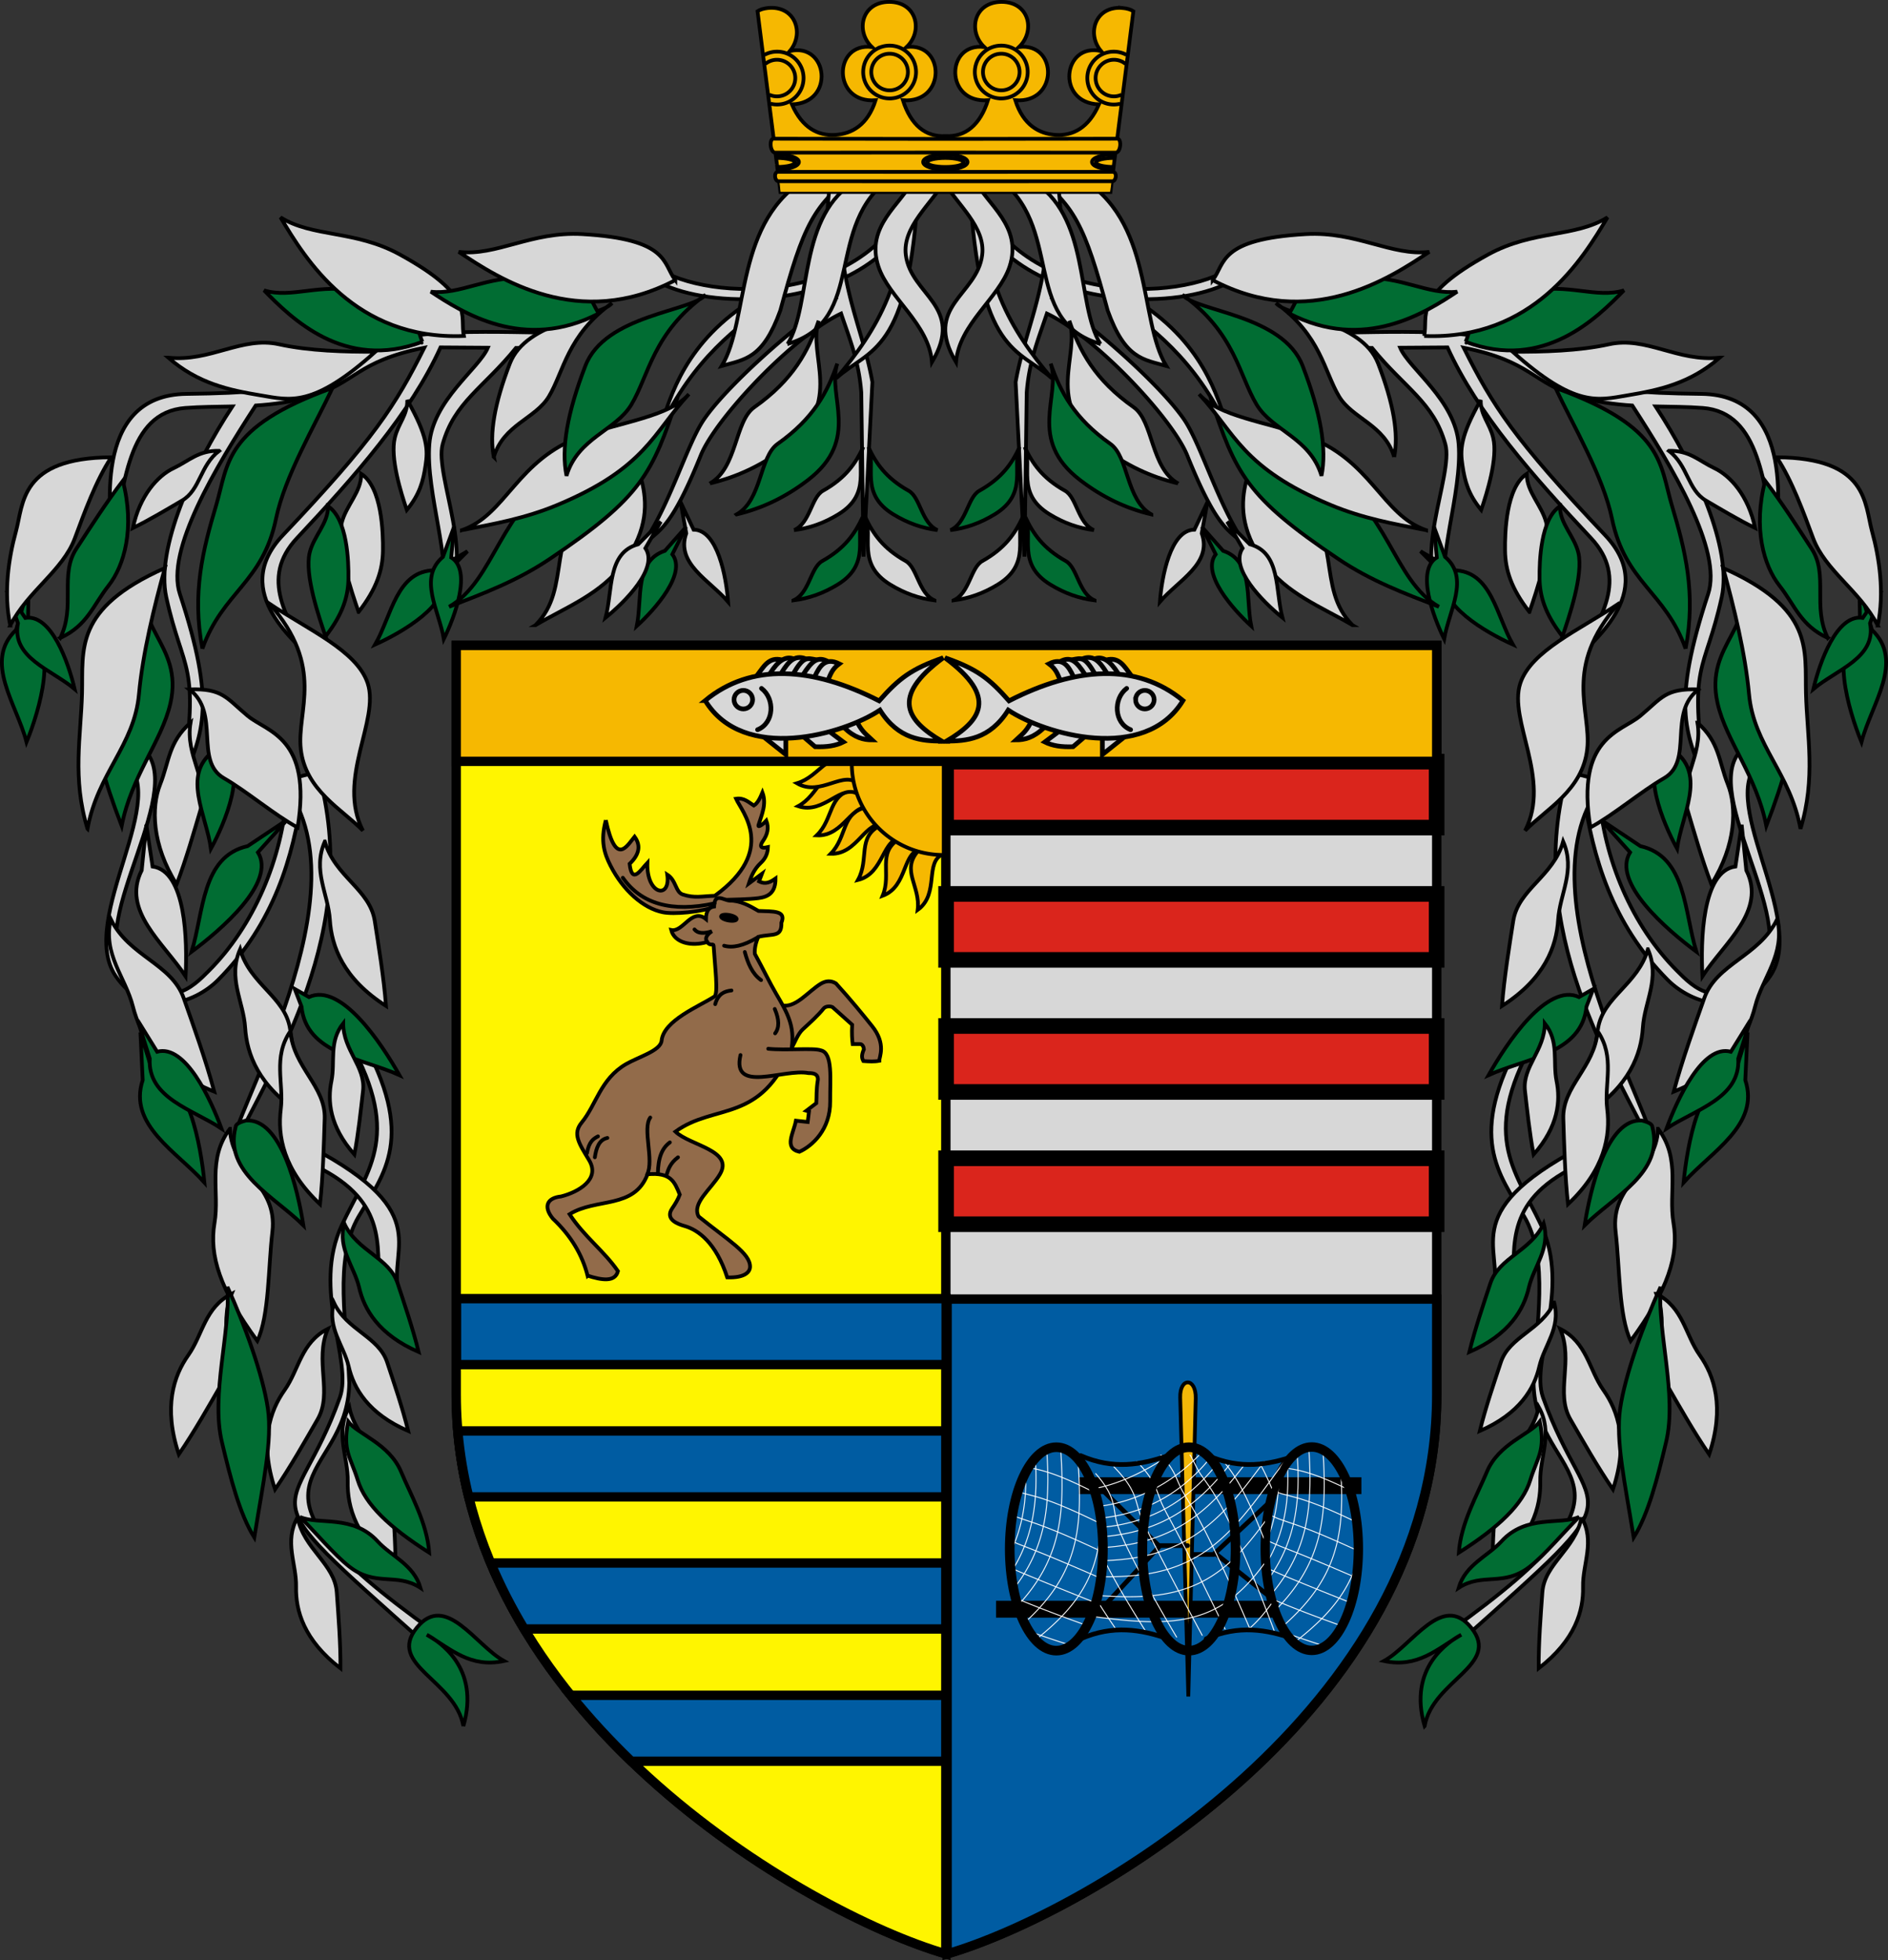<svg height="2092.063" width="2015.316" xmlns="http://www.w3.org/2000/svg"><rect width="100%" height="100%" fill="#333333" stroke="none"/><defs><clipPath id="a"><path d="M1954.954 2637.456c-369.462 150.932-725.017 136.054-794.156-33.23-69.139-169.284 174.32-428.87 543.782-579.802 369.462-150.93 725.017-136.053 794.155 33.231 69.139 169.284-174.32 428.87-543.781 579.801z"/></clipPath><clipPath id="b"><path d="M1264.882 2111.53c129.484-250.854 175.73-502.128 120.59-674.06 146.198 179.367 338.202 238.875 537.423 267.78l253.424 130.81c159.818 196.023 351.824 255.53 553.499 295.327-148.17 66.988-326.212 250.233-455.696 501.086-117.963 228.533-166.84 457.413-149.362 626.046-145.108-133.348-304.832-255.394-557.194-272.129l-241.594-124.704c-138.958-145.654-298.681-267.7-514.74-281.175 177.425-68.03 335.687-240.449 453.65-468.981z"/></clipPath></defs><g style="stroke:#000"><g style="stroke-linecap:round"><g style="stroke-width:10"><path d="M-2994.402 3087v-799.73h1046.627V3087c0 336.156-372.136 553.065-523.314 596.838-151.177-43.773-523.313-260.682-523.313-596.838z" style="fill:#d7d7d7" transform="translate(3481.394 -1598.438)"/><path style="fill:#fff500" d="M-2471.775 3683.838c-150.491-43.773-522.627-260.683-522.627-596.838v-799.73h522.627z" transform="translate(3481.394 -1598.438)"/><g style="fill:#005ca2"><path d="M1010.984 1386.469v698.937c150.492-43.772 522.625-260.688 522.625-596.843v-102.094h-522.625zM487.286 1386.05h522.647v70.4H487.286zM488.672 1527.25c2.072 24.141 6.044 47.611 11.687 70.406h509.25v-70.406H488.672zM523.765 1668.188c10.216 24.406 22.29 47.887 35.844 70.406h450v-70.406H523.765zM609.234 1809.375c20.12 24.994 41.904 48.471 64.656 70.406h335.72v-70.406H609.233z"/></g></g><g style="fill:#da251c;stroke-width:16.684"><path d="M1009.914 812.896h523.572v70.4h-523.572zM1009.914 954.088h523.572v70.4h-523.572zM1009.914 1095.033h523.572v70.4h-523.572zM1009.914 1236.225h523.572v70.4h-523.572z"/></g></g><g style="stroke-width:4"><g style="stroke-linecap:round"><g style="fill:#926b4a"><path d="M836.75 1073.284c13.66 1.16 26.078-15.055 39.076-23.167 5.49-3.367 10.979-3.886 16.468-.558 15.428 16.891 28.968 33.592 38.519 45.496 15.6 19.447 7.524 33.119 7.815 37.123-5.28 1.07-11.003.697-17.026.28-1.712-3.133-2.232-6.121.558-12.56-.08-1.895-1.361-5.63-4.187-5.583h-7.815c-.605-5.071-1.056-10.807-.558-20.655l-20.934-18.747c-2.408-1.225-7.409-1.165-9.49 1.442-5.972 7.479-14.574 15.198-22.33 22.33-5.29 4.884-8.318 13.726-12.281 20.933M646.67 875.389c-6.055 22.313-1.47 35.817 5.024 48.567 13.28 26.07 34.78 45.46 55.823 49.683 11.94 2.396 40.271-.074 57.778-6.42l4.187-6.699c13.489-.499 28.923-.516 40.193-1.954 11.087-1.414 18.25-6.396 18.143-20.934-5.092 3.591-10.303 6.782-17.585 3.07l3.07-8.094-13.955 10.328c2.557-8.072 5.925-15.538 12.56-21.772 4.273-4.014 7.549-9.012 7.815-17.026-9.573 2.32-8.083-2.564-5.582-6.14 5.304-7.588 6.714-14.14 3.908-22.05-2.513 2.884-9.61 8.5-8.374 4.465 3.425-11.18 8.829-22.068 4.187-34.61-2.542 5.974-5.206 11.64-9.211 13.955-5.648-3.607-10.521-8.57-18.98-7.257 6.196 13.8 44.11 55.069-22.609 103.553-14.042.451-21.646 2.778-34.332-1.395-7.782-2.56-6.876-15.11-16.468-21.213 3.895 26.784-22.332 21.877-21.213-12.56-7.123 7.558-16.531 23.48-18.98 1.116 9.734-9.33 12.672-18.955 5.304-29.029-8.12 9.804-19.93 32.465-30.704-17.584z"/><path d="M627.206 1361.498c-5.619-22.074-17.48-42.366-37.057-60.829-10.558-12.932-6.115-22.178 8.684-23.684 18.638-4.663 42.26-18.348 30-38.684-10.91-18.094-17.85-28.217-7.895-40.262 15.574-18.845 19.905-46.433 47.368-62.368 13.235-7.68 36.627-14.101 37.895-24.842 2.075-21.792 40.212-36.754 56.387-47.24 4.386-2.843.485-32.433-.85-54.233-.178-2.893-3.767.853-6.887-3.948-17.207 5.065-34.945.718-38.387-12.814 12.763 2.68 21.914-24.131 37.105-11.66.065-8.92 3.417-12.674 8.684-13.42.477-15.273 9.941-6.739 16.579-6.268 11.21-.118 21.04 5.281 30.789 11.005 16.022.636 29.879-.561 24.473 12.631.437 16.042-9.303 11.238-24.617 15-2.895 6.335-4.238 13.166-3.756 18.158 9.215 16.724 16.11 31.342 22.786 42.667 12.105 20.533 19.859 34.245 16.592 57.595-32.538 81.36-82.288 58.915-124.13 89.49 15.483 14.892 62.67 19.94 47.453 45.557-9.672 16.282-30.033 30.582-22.748 44.952 31.366 25.429 55.453 39.291 54.936 53.963-.188 5.316-5.405 11.708-24.33 11.1-11.956-36.938-30.96-50.74-45.606-54.848-6.642-1.862-21.287-6.933-13.19-18.764 3.213-4.693 6.085-9.305 8.126-14.72-5.572-13.696-9.48-24.019-34.41-21.73-14.156 37.47-54.704 24.824-83.22 42.63 15.46 23.77 36.963 39.364 51.642 60.79-3.123 12.015-17.415 9.577-32.416 4.776z"/><path d="M820.002 1119.339c18.893 1.953 48.292-1.137 56.103 1.675 13.182 2.727 9.798 30.938 10.048 54.428.323 30.213-19.234 47.73-32.936 53.87-16.818-3.995-6.127-19.919-3.628-33.215l12.56 1.395 1.396-11.165-2.791-.837 10.606-8.094c.418-7.115-.177-13.705 1.675-25.121.224-5.157-3.254-7.113-10.048-6.978-26.411-5.066-82.287 22.35-72.571-19.26"/></g><g style="fill:none"><path d="M626.573 1230.707c2.034-12.045 6.762-15.33 11.723-17.863M634.947 1235.173c1.565-10.076 4.461-18.687 13.397-20.655M690.77 1253.595c7.684-15.505-5.297-48.93 3.35-60.848M702.214 1253.037c.276-17.79 4.58-27.768 12.84-33.773M711.425 1254.153c2.06-6.323 3.824-12.549 12.281-18.98M763.437 1071.724c3.238-11.248 9.966-13.769 17.368-14.605M795.016 1016.066c3.3 12.075 7.81 23.141 17.368 30M826.99 1076.855c4.856 11.31 5.01 20.006.394 26.053M772.91 1009.356c8.856 2.58 20.359.308 35.527-8.684M754.95 1005.408c-3.404-4.417.582-8.58 4.934-11.447-8.495 2.626-15.05 2.497-18.552-1.974M664.812 936.795c19.617 28.119 52.303 37.195 97.971 27.354"/></g><path d="M786.34 980.977c-.198 1.616-4.096 2.266-8.707 1.452-4.61-.813-8.186-2.783-7.988-4.398.199-1.616 4.097-2.266 8.707-1.452 4.61.813 8.187 2.782 7.988 4.398z"/></g><g style="fill:#f6b801"><path d="M980.41 907.767c-19.237 21.28 2.382 37.733-.838 63.36 23.906-17.223 6.51-52.01 27.814-59.732"/><path d="M959.943 895.227c-24.238 15.344-7.823 36.99-17.796 60.816 27.648-10.183 20.217-48.36 42.812-50.086"/><path d="M940.201 880.73c-25.785 12.571-11.863 35.9-24.408 58.476 28.605-7.064 25.437-45.829 48.085-45.048"/><path d="M925.888 861.463c-28.212 5.196-21.054 31.403-39.194 49.79 29.451.864 36.795-37.33 58.403-30.506"/><path d="M911.984 842.571c-28.308 4.643-21.665 30.986-40.161 49.013 29.429 1.441 37.518-36.602 58.989-29.355"/><path d="M903.802 824.007c-28.516-3.118-29.18 24.04-51.833 36.449 27.964 9.279 45.959-25.202 64.7-12.463"/><path d="M908.965 811.047c-27.255-8.948-33.521 17.486-58.25 24.941 25.44 14.862 50.177-15.152 65.879 1.188"/><path d="M909.376 809.625a99.078 99.078 0 0 0-.156 5.188c0 53.953 43.765 97.687 97.719 97.687h.437V809.625h-98z"/></g></g><g style="stroke-linecap:round"><path style="fill:#f6b801;stroke-width:10" d="M-2994.41 2287.281v123.75h1046.626v-123.75H-2994.41z" transform="translate(3481.394 -1598.438)"/><g style="fill:#d7d7d7;stroke-width:5"><path d="m815.358 786.63 23.446 18.7v-17.584M858.342 786.908l11.723 10.048c12.684.474 22.126-1.034 30.145-5.024l-14.514-10.885M901.048 776.58c11.059 10.776 20.733 13.115 29.865 13.12-5.117-4.864-10.234-8.118-15.351-17.864M808.38 720.478c6.555-8.357 12.12-20.017 26.516-16.05l-7.257 18.841"/><path d="M822.336 718.245c8.188-12.94 16.002-18.042 24.283-15.212l-7.536 20.794"/><path d="M834.617 717.407c6.79-10.777 13.356-19.018 25.54-14.235l-12.7 24.563"/><path d="M846.62 719.361c10.972-19.092 14.81-16.965 23.725-15.351l-11.165 23.446"/><path d="M856.947 720.478c9.905-15.549 16.053-20.173 26.795-14.514l-9.769 24.283"/><path d="M869.786 721.873c5.237-11.034 11.21-20.652 25.958-13.397-8.19 6.114-9.468 12.32-12.002 17.584"/><path d="M752.768 747.696c48.964-40.426 114.325-36.141 185.682.319 21.337-24.134 34.18-33.98 68.353-45.959-57.419 42.423-37.861 67.39-1.579 88.991-20.654-.263-46.16-1.59-65.937-33.167-38.805 25.908-145.805 56.83-186.52-10.184z"/><path d="M803.356 746.76c0 5.473-4.436 9.909-9.909 9.909-5.472 0-9.908-4.436-9.908-9.909 0-5.472 4.436-9.909 9.908-9.909 5.473 0 9.91 4.437 9.91 9.91zM812.846 734.713c14.501 11.04 13.623 37.023-4.187 44.1M1200.145 786.63l-23.446 18.7v-17.584M1157.16 786.908l-11.722 10.048c-12.684.474-22.126-1.034-30.145-5.024l14.514-10.885M1114.455 776.58c-11.059 10.776-20.733 13.115-29.865 13.12 5.117-4.864 10.234-8.118 15.351-17.864M1207.123 720.478c-6.555-8.357-12.12-20.017-26.516-16.05l7.257 18.841"/><path d="M1193.167 718.245c-8.188-12.94-16.002-18.042-24.283-15.212l7.536 20.794"/><path d="M1180.886 717.407c-6.79-10.777-13.356-19.018-25.54-14.235l12.7 24.563"/><path d="M1168.884 719.361c-10.973-19.092-14.811-16.965-23.725-15.351l11.164 23.446"/><path d="M1158.556 720.478c-9.905-15.549-16.052-20.173-26.795-14.514l9.77 24.283"/><path d="M1145.717 721.873c-5.237-11.034-11.21-20.652-25.958-13.397 8.19 6.114 9.468 12.32 12.002 17.584"/><path d="M1262.735 747.696c-48.964-40.426-114.325-36.141-185.681.319-21.338-24.134-34.181-33.98-68.354-45.959 57.419 42.423 37.861 67.39 1.579 88.991 20.654-.263 46.16-1.59 65.937-33.167 38.805 25.908 145.805 56.83 186.52-10.184z"/><path d="M1212.147 746.76c0 5.473 4.436 9.909 9.909 9.909 5.472 0 9.909-4.436 9.909-9.909 0-5.472-4.437-9.909-9.91-9.909-5.472 0-9.908 4.437-9.908 9.91zM1202.657 734.713c-14.5 11.04-13.623 37.023 4.187 44.1"/></g></g><g style="stroke-width:4"><g style="fill:#d7d7d7"><path d="M130.589 809.796c56.324 37.398-48.777 170.597-7.15 231.9 31.738 46.74 84.018 29.782 109.403 4.167 60.156-60.698 80.007-132.206 89.502-196.711l-15.91-3.629c-5.172 71.244-35.47 142.715-83.832 190.918-15.856 15.803-45.123 47.234-88.664-2.792-43.54-50.026 72.13-196.837 15.631-237.25"/><path d="m300.293 833.8 39.077-10.048c48.838 168.083-49.096 315.174-92.667 405.28-3.749-34.215 150.61-281.726 53.59-395.232zM367.282 1101.754c64.46 108.563 26.24 145.048-2.233 205.432-32.746 69.446 11.775 144.87-2.233 184.218-50.035 140.551-106.711 86.77 90.435 262.372l10.048-12.28c-233.7-166.68-91.865-156.749-90.435-265.722-2.45-62.337-17.153-131.325 10.049-177.52 26.784-45.486 62.18-84.794 2.233-190.917"/><path d="m319.273 1217.868-5.582 16.747c95.698 35.969 89.996 84.229 90.435 131.744l21.213 12.281c-10.92-49.192 41.65-86.956-106.066-160.772zM977.766 196.219c-45.354 132.221-223.34 126.426-277.094 89.187l-3.938 11.844c20.98 14.533 62.683 23.783 108.438 21.813-73.635 45.032-89.505 103.759-100.563 138.468 35.723-75.03 81.044-107.892 126.344-140.78 64.268-8.738 130.351-40.837 154.719-111.876l-7.906-8.656z"/><path d="M770.402 390.56c29.891-48.924 12.518-155.957 93.784-202.083l52.474-4.466c-48.122 32.189-59.378 57.372-83.735 147.375-18.558 51.684-37.904 52.155-62.523 59.173z"/><path d="M886.984 188.031c-8.596 62.672-2.879 100.418 6.063 131.344l-.531-.812C845.41 349.8 774.98 412.97 751.203 448.03c-18.878 27.837-38.143 97.99-69.156 138.282 19.146-21.619 30.582-12.72 66-100.375 15.914-39.386 98.093-126.815 149.78-151.282 8.874 26.599 18.871 50.078 21.532 84.188l2.375 175.25 9.469-186.313c-11.596-65.178-42.392-110.2-33.156-218.937l-11.063-.813zM682.047 586.313a95.098 95.098 0 0 0-5.063 6.218c1.725-1.97 3.407-4.067 5.063-6.218z"/><path d="M840.74 367.113c26.544-43.076 9.85-138.198 74.804-175.286l36.844-3.35c-74.644 51.679-25.473 153.37-111.648 178.636zM980.145 200.151c-9.602 179.51-52.189 171.262-87.63 203.683 43.635-50.878 78.983-109.352 72.63-206.051M517.61 354.219c-43.594.074-89.54 2.454-116.157 14.094-87.552 38.284-64.431 50.453-202.313 52.093-103.505 1.231-79.602 134.796-79.5 161.063 13.147-61.814 15.801-141.346 78.157-146.063 16.538-1.25 33.191-1.26 50.25-1.625-42.453 64.656-81.899 151.787-70.563 203.532 18.08 82.533 36.554 67.624 16.75 197.593 23.398-53.213 35.986-84.804-2.25-200.968-15.373-46.707 38.265-135.21 80.969-201.125 18.781-1.201 38.182-3.742 58.562-9.72 47.748-14.004 49.118-37.626 121.438-51.968-31.135 62.14-53.476 97.166-150.969 200.063-59.075 62.349 19.078 116.465 30.813 133.437C305.94 660.55 276.969 617 316.984 574.344c61.908-65.993 121.333-133.268 153.25-203.563l50.531.344c-9.528 22.439-58.892 55.98-62.468 102.969-4.024 52.865 25.137 126.104 12.656 166.594 40.97-36.61-7.748-133.062 1.562-166.594 12.462-44.878 43.545-59.946 78.25-102.75l17.282.125 5.53-16.594c-16.814-.27-36.153-.69-55.968-.656z"/><path d="M973.834 192.943c-11.095 24.841-50.497 47.988-36.164 91.551 11.042 33.56 53.907 61.087 57.144 102.065 35.57-59.881-22.476-71.276-27.912-114.346-3.805-30.144 26.775-53.893 42.426-80.387M757.842 515.938c29.38-16.659 26.141-66.342 47.369-81.315 41.5-29.273 57.643-59.998 68.683-92.367-12.192 37.381 27.779 87.018-33.947 134.209-26.215 20.042-52.954 32.556-82.105 39.473zM847.686 565.786c17.05-7.43 18.267-34.998 30.763-41.984 24.43-13.657 35.095-29.625 43.072-46.803-8.907 19.871 9.944 49.604-26.611 71.929-15.525 9.481-30.884 14.783-47.224 16.858z"/></g><g style="fill:#016d33"><path d="M786.263 549.05c27.212-15.443 24.213-61.5 43.874-75.38 38.438-27.136 53.39-55.618 63.617-85.625-11.293 34.653 25.73 80.667-31.443 124.413-24.281 18.58-49.047 30.18-76.048 36.593zM846.896 640.785c17.05-7.429 18.268-34.998 30.764-41.983 24.43-13.657 35.095-29.625 43.072-46.804-8.907 19.872 9.944 49.604-26.612 71.93-15.525 9.48-30.884 14.782-47.224 16.857zM1000.732 565.786c-17.05-7.43-18.268-34.998-30.764-41.984-24.43-13.657-35.095-29.625-43.072-46.803 8.907 19.871-9.944 49.604 26.611 71.929 15.526 9.481 30.884 14.783 47.225 16.858z"/></g><path style="fill:#d7d7d7" d="M-2483.872 2239.222c-17.05-7.429-18.268-34.997-30.764-41.983-24.43-13.657-35.095-29.625-43.072-46.803 8.907 19.871-9.944 49.604 26.611 71.929 15.526 9.481 30.884 14.783 47.225 16.858z" transform="translate(3481.394 -1598.438)"/><path d="M-1436.81 1503.212c-8.024-16.486.507-37.134-68.396-53.572-40.05-9.554-71.194 7.813-100.6-1.296 28.57 29.219 85.501 86.544 168.997 54.868z" style="fill:#016d33" transform="translate(1887.71 -1138.438)"/><g style="fill:#d7d7d7"><path d="M571.53 667.246c40.227-40.211 7.68-95.168 66.357-155.335 34.979-35.866 17.436-23.409 37.927-48.135-14.493 19.94 41.948 65.59-9.638 136.75-24.221 33.414-61.422 47.197-94.646 66.72zM726.404 535.701l6.14 33.494c-11.505 32.409 25.069 50.185 44.66 73.13-2.01-26.66-11.199-76.75-36.844-77.037z"/></g><path style="fill:#016d33" d="m-1155.385 1700.812-22.576 25.493c-32.606 10.934-24.04 50.685-30.016 80.258 19.744-18.026 53.504-56.154 37.912-76.517z" transform="translate(1887.71 -1138.438)"/><path d="m-1182.38 1695.242-24.077 24.08c-33.207 8.942-27.061 49.14-34.815 78.297 20.798-16.8 56.802-52.815 42.47-74.084z" style="fill:#d7d7d7" transform="translate(1887.71 -1138.438)"/><g style="fill:#016d33"><path d="m499.014 588.358-34.915 20.319c-40.798.188-45.934 48.152-63.666 79.24 28.947-12.961 81.16-43.352 71.17-72.09z"/><path d="m484.837 561.687-12 32.648c-26.756 22.454-4.202 57.225.934 87.646 12.049-24.48 29.989-73.307 7.873-86.988z"/></g><g style="fill:#d7d7d7"><path d="M495.104 358.579c-4.593-21.874 13.21-42.245-68.581-87.083-47.54-26.062-92.904-17.993-127.102-39.522 26.33 44.192 79.107 131.23 195.683 126.605zM527.136 487.693c-4.997-24.537.736-57.128 17.059-99.612 17.9-46.586 96.693-49.306 108.988-64.51-47.632 34.221-51.437 73.225-67.288 99.611-14.286 23.78-48.456 29.952-58.759 64.51z"/></g><g style="fill:#016d33"><path d="M639.319 334.45c-10.524-13.65-4.847-33.657-77.154-37.732-42.029-2.369-71.134 18.211-102.295 14.578 33.214 21.948 99.274 64.87 179.449 23.154zM479.391 647.596c49.586-28.614 52.684-104.692 125.76-148.145 43.56-25.903 107.183-43.45 118.175-75.554-26.84 81.566-38.382 106.753-136.556 172.68-35.414 23.781-70.457 36.643-107.379 51.02z"/></g><path d="M-1394.649 1704.283c47.455-16.324 58.323-75.42 128.395-100.482 41.77-14.94 93.502-20.982 113.88-44.66-38.222 41.075-45.733 78.775-140.675 118.347-34.248 14.274-67.002 20.058-101.6 26.795z" style="fill:#d7d7d7" transform="translate(1887.71 -1138.438)"/><path d="M-1283.001 1646.227c-5.887-28.877.867-67.233 20.096-117.23 21.087-54.826 113.91-58.027 128.395-75.92-56.113 40.274-60.595 86.176-79.27 117.23-16.83 27.986-57.084 35.249-69.221 75.92z" style="fill:#016d33" transform="translate(1887.71 -1138.438)"/><path d="M-1166.888 1437.446c-13.554-17.773-6.242-43.82-99.366-49.125-54.128-3.084-91.612 23.71-131.744 18.98 42.777 28.574 127.854 84.454 231.11 30.145z" style="fill:#d7d7d7" transform="translate(1887.71 -1138.438)"/><g style="fill:#016d33"><path d="m30.491 626.249-13.299 45.99c-35.287 33.683.465 78.743 11.124 119.785 14.282-34.822 34.164-103.602 1.391-119.862z"/><path d="m6.93 630.299 12.233 34.863c-7.032 36.997 35.491 49.267 60.51 70.272-6.625-28.288-24.926-80.424-52.71-75.935zM306.716 874.767l-42.374 28.281c-49.266 11.1-46.694 70.443-59.844 112.746 31.537-23.38 90.553-74.03 70.82-106.102z"/></g><g style="fill:#d7d7d7"><path d="M179.625 381.729c45.26 4.747 78.272-23.113 118.42-14.21 31.5 6.984 70.58 8.102 102.631 7.894-66.578 59.737-90.842 51.846-122.367 46.579-33.664-5.624-66.674-12.468-98.684-40.263zM434.238 544.3c-6.3-18.471-17.918-55.687-12.835-76.867 3.86-16.085 13.64-23.995 13.337-40.443 22.33 39.348 21.903 53.529 19.479 69.743-2.589 17.314-6.348 30.952-19.98 47.567zM382.76 653.156c-7.494-21.723-24.106-69.958-18.06-94.867 4.592-18.917 21.25-33.244 20.89-52.588 22.098 14.457 23.446 62.739 23.173 82.024-.289 20.362-6.435 40.309-26.002 65.431z"/></g><g style="fill:#016d33"><path d="M347.518 679.208c-7.035-20.463-22.625-65.897-16.95-89.36 4.31-17.82 19.944-31.315 19.605-49.536 20.74 13.618 22.004 59.097 21.748 77.262-.271 19.18-6.039 37.97-24.403 61.634zM216.053 692.292c21.811-61.01 64.331-70.1 78.522-138.514C303.973 508.468 335.632 454.824 355 414c-116.582 41.89-111.233 81.513-124.27 125.316-13.922 46.774-26.113 93.526-14.678 152.976z"/></g><path style="fill:#d7d7d7" d="M-3850.472 2266.022c19.027-37.083 56.072-58.518 68.976-93.09 10.125-27.124 22.378-61.426 38.873-86.412-97.644.473-93.715 49.824-101.738 79.024-7.927 28.852-13.344 65.517-6.11 100.478z" transform="translate(3861.394 -1598.438)"/><path d="M-3797.128 2279.357c16.693-33.57-.929-67.384 17.207-95.18 14.229-21.807 31.96-49.545 49.622-72.594 13.143 50.353 1.588 90.582-15.262 111.974-16.649 21.136-22.424 42.39-51.567 55.8z" style="fill:#016d33" transform="translate(3861.394 -1598.438)"/><path style="fill:#d7d7d7" d="M-3627.491 2079.659c-20.457 15.469-19.948 41.507-39.531 53.004-15.364 9.02-34.682 20.605-52.53 29.342 7.273-34.796 26.607-55.899 43.453-63.869 16.643-7.874 26.655-19.123 48.608-18.477z" transform="translate(3861.394 -1598.438)"/><path d="M-3699.683 2212.706c-26.315 54.321 34.96 71.766 20.168 136.477-9.298 40.679-41.53 77.042-52.007 130.805-40.075-104.59-29.86-122.434-8.89-159.843 22.391-39.945-10.802-74.36 40.729-107.44z" style="fill:#016d33" transform="translate(3861.394 -1598.438)"/><g style="fill:#d7d7d7"><path d="M287.632 644.343c59.902 67.952 28.889 114.3 33.436 155.174 4.897 44.027 44.308 64.357 66.316 87.012-28.49-55.273 18.378-117.86 5.03-157.477-11.68-34.668-63.21-56.743-104.782-84.71zM203.396 771.307c-6.081 35.472 20 61.414 10.93 92.01-7.116 24.003-15.823 54.431-25.798 80.548-26.589-42.353-27.204-82.46-17.518-106.829 9.57-24.077 8.937-45.172 32.386-65.729zM346.738 898.108c10.46 37.484 48.03 50.803 53.302 84.9 4.136 26.751 9.686 60.516 11.999 90.653-45.664-29.128-58.133-63.586-59.92-91.88-1.764-27.956-18.848-52.751-5.381-83.673z"/></g><path style="fill:#016d33" d="m-3618.278 2362.462-15.745 38.079c-33.193 25.381-7.259 67.477-2.21 103.669 15.494-28.418 39.036-85.366 12.828-102.507z" transform="translate(3861.394 -1598.438)"/><g style="fill:#d7d7d7"><path d="M118.215 980.994c19.663 40.044 64.867 47.192 77.964 84.505 10.276 29.275 23.617 66.156 32.544 99.626-57.655-23.267-78.952-59.481-86.898-90.986-7.85-31.128-32.333-55.49-23.61-93.145zM156.176 880.25l-4.923 48.626c-21.82 43.246 23.598 77.553 46.844 113.102 1.94-37.615.478-112.21-35.247-117.173zM256.303 1013.105c10.46 37.484 48.03 50.803 53.302 84.9 4.136 26.751 9.686 60.516 12 90.653-45.665-29.128-58.133-63.586-59.92-91.88-1.765-27.956-18.849-52.751-5.382-83.673z"/><path d="M309.92 1100.604c3.338 38.772 37.793 58.817 36.66 93.3-.888 27.055-1.687 61.264-4.994 91.308-39.481-37.08-45.354-73.25-41.87-101.386 3.442-27.8-8.756-55.329 10.204-83.222zM245.373 1204.718c1.988 47.375 51.368 58.632 45.368 110.01-4.498 38.518-3.278 89.4-16.058 116.435-40.129-54.578-51.497-91.67-45.72-125.721 5.71-33.644-8.276-67.827 16.41-100.724z"/></g><g style="fill:#016d33"><path d="m149.896 1101.871 2.44 50.886c-15.837 47.954 36.367 76.29 65.87 109.336-3.816-39.073-16.87-115.74-54.524-115.327z"/><path d="m146.97 1089 12.883 40.794c-2.494 42.308 45.705 54.186 76.597 74.728-11.46-30.91-38.434-90.372-68.728-82.01zM314.605 1055.5l7.224 18.736c4.956 50.257 64.165 55.004 104.529 73.258-19.325-34.174-62.33-98.972-96.585-83.333zM251.572 1202.572c-12.95 48.812 40.85 73.985 72.27 105.214-6.139-38.776-23.739-114.528-61.302-111.871-4.854 1.318-10.768 3.272-10.968 6.657z"/></g><path d="M-3495.046 2690.61c.078 29.205 24.11 46.264 21.173 71.994-2.304 20.187-4.979 45.731-9.238 68.01-26.675-30.103-28.77-57.514-24.498-78.355 4.22-20.591-3.039-41.917 12.563-61.65z" style="fill:#d7d7d7" transform="translate(3861.394 -1598.438)"/><path d="M-3493.89 2904.348c13.982 29.686 47.814 36.198 56.915 63.707 7.14 21.582 16.433 48.785 22.476 73.378-42.868-18.593-58.153-45.541-63.499-68.678-5.281-22.86-23.197-41.284-15.892-68.407z" style="fill:#016d33" transform="translate(3861.394 -1598.438)"/><g style="fill:#d7d7d7"><path d="M356.34 1390.205c13.98 29.685 47.813 36.197 56.914 63.706 7.14 21.583 16.433 48.785 22.476 73.379-42.868-18.594-58.154-45.542-63.499-68.678-5.281-22.86-23.197-41.285-15.892-68.407zM349.943 1418.316c-14.645 34.371 5.566 67.997-10.94 96.58-12.95 22.425-29.049 50.938-45.4 74.716-16.799-50.452-5.478-83.853 10.162-105.934 15.453-21.817 17.51-50.983 46.178-65.362zM247.227 1380.914c-14.645 34.371 5.566 67.997-10.94 96.58-12.95 22.425-29.049 50.938-45.4 74.716-16.798-50.452-5.478-83.853 10.162-105.934 15.454-21.817 17.51-50.983 46.178-65.362z"/></g><path d="M-3618.634 2971.996c3.576 47.282-17.907 115.047-5.928 165.367 8.98 37.726 18.754 76.678 34.614 102.03 9.453-58.905 19.434-103.288 14.484-137.47-5.145-35.534-24.848-90.101-43.17-129.927z" style="fill:#016d33" transform="translate(3861.394 -1598.438)"/><path d="M-3488.551 3100.087c7.12 36.537 42.744 53.136 45.074 85.918 1.829 25.72 4.459 58.22 4.225 86.944-42.225-32.402-51.56-66.294-50.965-93.22.59-26.606-14.058-51.86 1.666-79.642z" style="fill:#d7d7d7" transform="translate(3861.394 -1598.438)"/><path style="fill:#016d33" d="M-3489.745 3115.669c9.962 13.415 43.985 23.448 56.587 53.8 9.888 23.815 27.708 54.363 29.893 86.146-43.062-27.394-68.241-51.555-76.212-77.282-7.875-25.42-16.375-31.332-10.268-62.664z" transform="translate(3861.394 -1598.438)"/><path style="fill:#d7d7d7" d="M-3543.793 3217.875c6.615 34.06 39.71 49.532 41.876 80.092 1.698 23.976 4.141 54.27 3.924 81.047-39.228-30.204-47.901-61.798-47.348-86.899.548-24.8-13.06-48.343 1.548-74.24z" transform="translate(3861.394 -1598.438)"/><g style="fill:#016d33"><path d="M448.866 1694.726c-25.43-16.622-48.12-.852-75.89-22.594-16.567-12.971-36.051-36.636-52.731-53.098 20.058 8.907 56.363-2.944 82.95 26.106 14.659 16.016 38.34 24.642 45.671 49.586zM494.623 1842.244c-8.755-49.207-81.985-65.055-49.737-104.999 30.802-38.152 62.858 18.888 93.158 35.526-36.18 7.661-56.404-12.503-82.5-28.026 12.825 7.018 57.3 34.737 39.079 97.5z"/></g><g style="fill:#d7d7d7"><path d="M202.161 735.821c33.404 24.928 4.838 76.186 36.783 94.659 25.063 14.494 53.502 38.978 78.746 52.7 15.77-96.364-32.431-101.812-53.193-119.044-23.022-19.11-26.658-29.634-62.336-28.315zM93.395 884.57c10.923-59.866 49.933-88.578 54.972-143.921 3.954-43.422 16.34-93.689 27.613-134.38-97.293 43.271-87.221 87.027-88.415 133.494-1.18 45.91-10.665 90.803 5.83 144.807z"/></g><g style="fill:#d7d7d7"><path d="M1882.44 809.796c-56.325 37.398 48.776 170.597 7.149 231.9-31.738 46.74-84.018 29.782-109.403 4.167-60.155-60.698-80.007-132.206-89.502-196.711l15.91-3.629c5.173 71.244 35.47 142.715 83.832 190.918 15.856 15.803 45.123 47.234 88.664-2.792 43.54-50.026-72.13-196.837-15.63-237.25"/><path d="m1712.735 833.8-39.077-10.048c-48.838 168.083 49.096 315.174 92.668 405.28 3.748-34.215-150.612-281.726-53.591-395.232zM1642.588 1101.754c-64.46 108.563-26.24 145.048 2.233 205.432 32.746 69.446-11.775 144.87 2.233 184.218 50.036 140.551 106.712 86.77-90.434 262.372l-10.049-12.28c233.701-166.68 91.865-156.749 90.435-265.722 2.45-62.337 17.154-131.325-10.048-177.52-26.785-45.486-62.18-84.794-2.233-190.917"/><path d="m1700.35 1217.868 5.582 16.747c-95.698 35.969-89.996 84.229-90.434 131.744l-21.213 12.281c10.92-49.192-41.65-86.956 106.065-160.772z"/></g><g style="fill:#d7d7d7"><path d="M1037.55 196.219c45.354 132.221 223.339 126.426 277.094 89.187l3.937 11.844c-20.979 14.533-62.683 23.783-108.437 21.813 73.635 45.032 89.504 103.759 100.562 138.468-35.722-75.03-81.043-107.892-126.343-140.78-64.268-8.738-130.352-40.837-154.72-111.876l7.907-8.656z"/><path d="M1244.914 390.56c-29.891-48.924-12.518-155.957-93.784-202.083l-52.475-4.466c48.122 32.189 59.379 57.372 83.736 147.375 18.558 51.684 37.903 52.155 62.523 59.173z"/><path d="M1128.331 188.031c8.597 62.672 2.88 100.418-6.062 131.344l.531-.812c47.105 31.237 117.535 94.407 141.313 129.468 18.878 27.837 38.143 97.99 69.156 138.282-19.147-21.619-30.582-12.72-66-100.375-15.914-39.386-98.093-126.815-149.781-151.282-8.873 26.599-18.87 50.078-21.532 84.188l-2.375 175.25-9.468-186.313c11.596-65.178 42.392-110.2 33.156-218.937l11.062-.813zm204.938 398.282a95.098 95.098 0 0 1 5.062 6.218c-1.725-1.97-3.406-4.067-5.062-6.218z"/><path d="M1174.576 367.113c-26.544-43.076-9.851-138.198-74.804-175.286l-36.844-3.35c74.644 51.679 25.473 153.37 111.648 178.636zM1035.17 200.151c9.602 179.51 52.19 171.262 87.631 203.683-43.635-50.878-78.983-109.352-72.63-206.051M1497.706 354.219c43.593.074 89.539 2.454 116.157 14.094 87.552 38.284 64.43 50.453 202.312 52.093 103.505 1.231 79.602 134.796 79.5 161.063-13.147-61.814-15.8-141.346-78.156-146.063-16.538-1.25-33.192-1.26-50.25-1.625 42.452 64.656 81.898 151.787 70.562 203.532-18.08 82.533-36.553 67.624-16.75 197.593-23.397-53.213-35.985-84.804 2.25-200.968 15.374-46.707-38.265-135.21-80.968-201.125-18.781-1.201-38.183-3.742-58.563-9.72-47.748-14.004-49.118-37.626-121.437-51.968 31.134 62.14 53.476 97.166 150.968 200.063 59.075 62.349-19.077 116.465-30.812 133.437 26.856-44.075 55.828-87.625 15.812-130.281-61.908-65.993-121.332-133.268-153.25-203.563l-50.53.344c9.528 22.439 58.892 55.98 62.468 102.969 4.023 52.865-25.137 126.104-12.656 166.594-40.97-36.61 7.748-133.062-1.563-166.594-12.461-44.878-43.544-59.946-78.25-102.75l-17.281.125-5.531-16.594c16.815-.27 36.154-.69 55.968-.656z"/><path d="M1041.482 192.943c11.095 24.841 50.496 47.988 36.163 91.551-11.041 33.56-53.907 61.087-57.143 102.065-35.57-59.881 22.475-71.276 27.912-114.346 3.805-30.144-26.776-53.893-42.426-80.387M1257.473 515.938c-29.38-16.659-26.14-66.342-47.368-81.315-41.5-29.273-57.643-59.998-68.684-92.367 12.193 37.381-27.778 87.018 33.947 134.209 26.216 20.042 52.954 32.556 82.105 39.473zM1167.63 565.786c-17.05-7.43-18.268-34.998-30.764-41.984-24.43-13.657-35.095-29.625-43.072-46.803 8.908 19.871-9.944 49.604 26.612 71.929 15.525 9.481 30.884 14.783 47.224 16.858z"/></g><g style="fill:#016d33"><path d="M1229.052 549.05c-27.212-15.443-24.212-61.5-43.874-75.38-38.438-27.136-53.39-55.618-63.616-85.625 11.292 34.653-25.73 80.667 31.442 124.413 24.282 18.58 49.048 30.18 76.048 36.593zM1168.42 640.785c-17.051-7.429-18.268-34.998-30.764-41.983-24.43-13.657-35.095-29.625-43.072-46.804 8.907 19.872-9.944 49.604 26.611 71.93 15.526 9.48 30.884 14.782 47.224 16.857zM1014.584 565.786c17.05-7.43 18.268-34.998 30.764-41.984 24.43-13.657 35.094-29.625 43.071-46.803-8.907 19.871 9.945 49.604-26.61 71.929-15.526 9.481-30.885 14.783-47.225 16.858z"/></g><path d="M-2483.872 2239.222c-17.05-7.429-18.268-34.997-30.764-41.983-24.43-13.657-35.095-29.625-43.072-46.803 8.907 19.871-9.944 49.604 26.611 71.929 15.526 9.481 30.884 14.783 47.225 16.858z" style="fill:#d7d7d7" transform="matrix(-1 0 0 1 -1466.078 -1598.438)"/><path style="fill:#016d33" d="M-1436.81 1503.212c-8.024-16.486.507-37.134-68.396-53.572-40.05-9.554-71.194 7.813-100.6-1.296 28.57 29.219 85.501 86.544 168.997 54.868z" transform="matrix(-1 0 0 1 127.606 -1138.438)"/><g style="fill:#d7d7d7"><path d="M1443.786 667.246c-40.228-40.211-7.68-95.168-66.358-155.335-34.978-35.866-17.435-23.409-37.927-48.135 14.493 19.94-41.947 65.59 9.638 136.75 24.222 33.414 61.422 47.197 94.647 66.72zM1288.911 535.701l-6.14 33.494c11.505 32.409-25.068 50.185-44.66 73.13 2.011-26.66 11.2-76.75 36.844-77.037z"/></g><path d="m-1155.385 1700.812-22.576 25.493c-32.606 10.934-24.04 50.685-30.016 80.258 19.744-18.026 53.504-56.154 37.912-76.517z" style="fill:#016d33" transform="matrix(-1 0 0 1 127.606 -1138.438)"/><path style="fill:#d7d7d7" d="m-1182.38 1695.242-24.077 24.08c-33.207 8.942-27.061 49.14-34.815 78.297 20.798-16.8 56.802-52.815 42.47-74.084z" transform="matrix(-1 0 0 1 127.606 -1138.438)"/><g style="fill:#016d33"><path d="m1516.302 588.358 34.915 20.319c40.797.188 45.933 48.152 63.665 79.24-28.947-12.961-81.159-43.352-71.169-72.09z"/><path d="m1530.479 561.687 11.999 32.648c26.756 22.454 4.203 57.225-.934 87.646-12.048-24.48-29.988-73.307-7.873-86.988z"/></g><g style="fill:#d7d7d7"><path d="M1520.211 358.579c4.594-21.874-13.21-42.245 68.582-87.083 47.54-26.062 92.904-17.993 127.101-39.522-26.33 44.192-79.106 131.23-195.683 126.605zM1488.18 487.693c4.996-24.537-.737-57.128-17.06-99.612-17.899-46.586-96.692-49.306-108.987-64.51 47.632 34.221 51.436 73.225 67.288 99.611 14.286 23.78 48.456 29.952 58.759 64.51z"/></g><g style="fill:#016d33"><path d="M1375.997 334.45c10.524-13.65 4.846-33.657 77.154-37.732 42.028-2.369 71.133 18.211 102.295 14.578-33.215 21.948-99.274 64.87-179.45 23.154zM1535.924 647.596c-49.586-28.614-52.683-104.692-125.759-148.145-43.56-25.903-107.184-43.45-118.176-75.554 26.841 81.566 38.382 106.753 136.557 172.68 35.413 23.781 70.456 36.643 107.378 51.02z"/></g><path style="fill:#d7d7d7" d="M-1394.649 1704.283c47.455-16.324 58.323-75.42 128.395-100.482 41.77-14.94 93.502-20.982 113.88-44.66-38.222 41.075-45.733 78.775-140.675 118.347-34.248 14.274-67.002 20.058-101.6 26.795z" transform="matrix(-1 0 0 1 127.606 -1138.438)"/><path style="fill:#016d33" d="M-1283.001 1646.227c-5.887-28.877.867-67.233 20.096-117.23 21.087-54.826 113.91-58.027 128.395-75.92-56.113 40.274-60.595 86.176-79.27 117.23-16.83 27.986-57.084 35.249-69.221 75.92z" transform="matrix(-1 0 0 1 127.606 -1138.438)"/><path style="fill:#d7d7d7" d="M-1166.888 1437.446c-13.554-17.773-6.242-43.82-99.366-49.125-54.128-3.084-91.612 23.71-131.744 18.98 42.777 28.574 127.854 84.454 231.11 30.145z" transform="matrix(-1 0 0 1 127.606 -1138.438)"/><g style="fill:#016d33"><path d="m1984.824 626.249 13.3 45.99c35.286 33.683-.465 78.743-11.125 119.785-14.282-34.822-34.163-103.602-1.39-119.862z"/><path d="m2008.386 630.299-12.233 34.863c7.031 36.997-35.492 49.267-60.511 70.272 6.626-28.288 24.927-80.424 52.71-75.935zM1708.6 874.767l42.373 28.281c49.266 11.1 46.694 70.443 59.845 112.746-31.538-23.38-90.554-74.03-70.82-106.102z"/></g><g style="fill:#d7d7d7"><path d="M1835.69 381.729c-45.26 4.747-78.272-23.113-118.42-14.21-31.499 6.984-70.579 8.102-102.63 7.894 66.578 59.737 90.842 51.846 122.367 46.579 33.663-5.624 66.674-12.468 98.683-40.263zM1581.077 544.3c6.3-18.471 17.919-55.687 12.836-76.867-3.86-16.085-13.64-23.995-13.337-40.443-22.33 39.348-21.904 53.529-19.48 69.743 2.59 17.314 6.348 30.952 19.981 47.567zM1632.555 653.156c7.495-21.723 24.107-69.958 18.06-94.867-4.591-18.917-21.25-33.244-20.89-52.588-22.098 14.457-23.446 62.739-23.172 82.024.288 20.362 6.434 40.309 26.002 65.431z"/></g><g style="fill:#016d33"><path d="M1667.798 679.208c7.034-20.463 22.625-65.897 16.95-89.36-4.31-17.82-19.944-31.315-19.605-49.536-20.74 13.618-22.005 59.097-21.748 77.262.27 19.18 6.039 37.97 24.403 61.634zM1799.262 692.292c-21.81-61.01-64.33-70.1-78.521-138.514-9.399-45.31-41.058-98.954-60.426-139.778 116.581 41.89 111.233 81.513 124.27 125.316 13.922 46.774 26.112 93.526 14.677 152.976z"/></g><path d="M-3850.472 2266.022c19.027-37.083 56.072-58.518 68.976-93.09 10.125-27.124 22.378-61.426 38.873-86.412-97.644.473-93.715 49.824-101.738 79.024-7.927 28.852-13.344 65.517-6.11 100.478z" style="fill:#d7d7d7" transform="matrix(-1 0 0 1 -1846.078 -1598.438)"/><path style="fill:#016d33" d="M-3797.128 2279.357c16.693-33.57-.929-67.384 17.207-95.18 14.229-21.807 31.96-49.545 49.622-72.594 13.143 50.353 1.588 90.582-15.262 111.974-16.649 21.136-22.424 42.39-51.567 55.8z" transform="matrix(-1 0 0 1 -1846.078 -1598.438)"/><path d="M-3627.491 2079.659c-20.457 15.469-19.948 41.507-39.531 53.004-15.364 9.02-34.682 20.605-52.53 29.342 7.273-34.796 26.607-55.899 43.453-63.869 16.643-7.874 26.655-19.123 48.608-18.477z" style="fill:#d7d7d7" transform="matrix(-1 0 0 1 -1846.078 -1598.438)"/><path style="fill:#016d33" d="M-3699.683 2212.706c-26.315 54.321 34.96 71.766 20.168 136.477-9.298 40.679-41.53 77.042-52.007 130.805-40.075-104.59-29.86-122.434-8.89-159.843 22.391-39.945-10.802-74.36 40.729-107.44z" transform="matrix(-1 0 0 1 -1846.078 -1598.438)"/><g style="fill:#d7d7d7"><path d="M1727.683 644.343c-59.902 67.952-28.888 114.3-33.435 155.174-4.898 44.027-44.308 64.357-66.316 87.012 28.49-55.273-18.378-117.86-5.031-157.477 11.68-34.668 63.211-56.743 104.782-84.71zM1811.92 771.307c6.08 35.472-20 61.414-10.93 92.01 7.116 24.003 15.823 54.431 25.798 80.548 26.588-42.353 27.203-82.46 17.517-106.829-9.57-24.077-8.936-45.172-32.385-65.729zM1668.578 898.108c-10.46 37.484-48.03 50.803-53.302 84.9-4.137 26.751-9.686 60.516-12 90.653 45.665-29.128 58.133-63.586 59.92-91.88 1.765-27.956 18.849-52.751 5.382-83.673z"/></g><path d="m-3618.278 2362.462-15.745 38.079c-33.193 25.381-7.259 67.477-2.21 103.669 15.494-28.418 39.036-85.366 12.828-102.507z" style="fill:#016d33" transform="matrix(-1 0 0 1 -1846.078 -1598.438)"/><g style="fill:#d7d7d7"><path d="M1897.1 980.994c-19.662 40.044-64.867 47.192-77.964 84.505-10.275 29.275-23.616 66.156-32.543 99.626 57.655-23.267 78.951-59.481 86.897-90.986 7.851-31.128 32.334-55.49 23.61-93.145zM1859.14 880.25l4.923 48.626c21.82 43.246-23.599 77.553-46.844 113.102-1.941-37.615-.478-112.21 35.246-117.173zM1759.012 1013.105c-10.459 37.484-48.03 50.803-53.302 84.9-4.136 26.751-9.686 60.516-11.999 90.653 45.665-29.128 58.133-63.586 59.92-91.88 1.764-27.956 18.848-52.751 5.381-83.673z"/><path d="M1705.396 1100.604c-3.338 38.772-37.793 58.817-36.66 93.3.888 27.055 1.686 61.264 4.993 91.308 39.482-37.08 45.354-73.25 41.87-101.386-3.441-27.8 8.757-55.329-10.203-83.222zM1769.943 1204.718c-1.989 47.375-51.368 58.632-45.368 110.01 4.498 38.518 3.278 89.4 16.058 116.435 40.128-54.578 51.497-91.67 45.719-125.721-5.709-33.644 8.277-67.827-16.41-100.724z"/></g><g style="fill:#016d33"><path d="m1865.42 1101.871-2.44 50.886c15.837 47.954-36.368 76.29-65.87 109.336 3.816-39.073 16.87-115.74 54.524-115.327z"/><path d="m1868.345 1089-12.882 40.794c2.494 42.308-45.705 54.186-76.597 74.728 11.46-30.91 38.434-90.372 68.727-82.01zM1700.71 1055.5l-7.223 18.736c-4.956 50.257-64.165 55.004-104.53 73.258 19.325-34.174 62.33-98.972 96.586-83.333zM1763.744 1202.572c12.95 48.812-40.85 73.985-72.27 105.214 6.138-38.776 23.739-114.528 61.302-111.871 4.854 1.318 10.768 3.272 10.968 6.657z"/></g><path style="fill:#d7d7d7" d="M-3495.046 2690.61c.078 29.205 24.11 46.264 21.173 71.994-2.304 20.187-4.979 45.731-9.238 68.01-26.675-30.103-28.77-57.514-24.498-78.355 4.22-20.591-3.039-41.917 12.563-61.65z" transform="matrix(-1 0 0 1 -1846.078 -1598.438)"/><path style="fill:#016d33" d="M-3493.89 2904.348c13.982 29.686 47.814 36.198 56.915 63.707 7.14 21.582 16.433 48.785 22.476 73.378-42.868-18.593-58.153-45.541-63.499-68.678-5.281-22.86-23.197-41.284-15.892-68.407z" transform="matrix(-1 0 0 1 -1846.078 -1598.438)"/><g style="fill:#d7d7d7"><path d="M1658.977 1390.205c-13.982 29.685-47.814 36.197-56.915 63.706-7.14 21.583-16.434 48.785-22.477 73.379 42.869-18.594 58.154-45.542 63.5-68.678 5.28-22.86 23.196-41.285 15.892-68.407zM1665.373 1418.316c14.645 34.371-5.567 67.997 10.94 96.58 12.95 22.425 29.048 50.938 45.4 74.716 16.798-50.452 5.478-83.853-10.162-105.934-15.454-21.817-17.51-50.983-46.178-65.362zM1768.089 1380.914c14.645 34.371-5.567 67.997 10.94 96.58 12.95 22.425 29.048 50.938 45.4 74.716 16.798-50.452 5.478-83.853-10.163-105.934-15.453-21.817-17.51-50.983-46.177-65.362z"/></g><path style="fill:#016d33" d="M-3618.634 2971.996c3.576 47.282-17.907 115.047-5.928 165.367 8.98 37.726 18.754 76.678 34.614 102.03 9.453-58.905 19.434-103.288 14.484-137.47-5.145-35.534-24.848-90.101-43.17-129.927z" transform="matrix(-1 0 0 1 -1846.078 -1598.438)"/><path style="fill:#d7d7d7" d="M-3488.551 3100.087c7.12 36.537 42.744 53.136 45.074 85.918 1.829 25.72 4.459 58.22 4.225 86.944-42.225-32.402-51.56-66.294-50.965-93.22.59-26.606-14.058-51.86 1.666-79.642z" transform="matrix(-1 0 0 1 -1846.078 -1598.438)"/><path d="M-3489.745 3115.669c9.962 13.415 43.985 23.448 56.587 53.8 9.888 23.815 27.708 54.363 29.893 86.146-43.062-27.394-68.241-51.555-76.212-77.282-7.875-25.42-16.375-31.332-10.268-62.664z" style="fill:#016d33" transform="matrix(-1 0 0 1 -1846.078 -1598.438)"/><path d="M-3534.32 3217.875c6.616 34.06 39.71 49.532 41.876 80.092 1.7 23.976 4.142 54.27 3.925 81.047-39.229-30.204-47.902-61.798-47.348-86.899.547-24.8-13.06-48.343 1.548-74.24z" style="fill:#d7d7d7" transform="matrix(-1 0 0 1 -1846.078 -1598.438)"/><g style="fill:#016d33"><path d="M1556.976 1694.726c25.43-16.622 48.12-.852 75.89-22.594 16.567-12.971 36.05-36.636 52.731-53.098-20.059 8.907-56.363-2.944-82.95 26.106-14.66 16.016-38.34 24.642-45.671 49.586zM1520.693 1842.244c8.755-49.207 81.985-65.055 49.736-104.999-30.802-38.152-62.857 18.888-93.157 35.526 36.18 7.661 56.404-12.503 82.5-28.026-12.825 7.018-57.301 34.737-39.08 97.5z"/></g><g style="fill:#d7d7d7"><path style="fill:#d7d7d7" d="M-3659.232 2334.259c33.404 24.927 4.838 76.185 36.782 94.658 25.064 14.494 53.503 38.979 78.747 52.7 15.769-96.363-32.432-101.812-53.193-119.044-23.023-19.11-26.659-29.634-62.336-28.314zM-3767.999 2483.008c10.923-59.866 49.933-88.579 54.973-143.922 3.953-43.421 16.34-93.688 27.612-134.38-97.292 43.272-87.22 87.028-88.415 133.495-1.18 45.91-10.665 90.802 5.83 144.807z" transform="matrix(-1 0 0 1 -1846.078 -1598.438)"/></g></g></g><g style="fill:#f6b801;stroke:#f6b801"><path d="m1189.711 165.313-1.906.062c-3.767.13-7.188.505-9.906 1.031-5.145.996-8.954 2.554-10.688 4.407-.708.756-.947 1.21-1 2-.035.524.02.715.25 1.187 1.477 3.017 8.857 5.63 17.688 6.25.841.06 1.72.108 1.937.125.218.017.7.054 1.063.063.745.018.68.068.812-1.094l.062-.531-1.656-.094c-7.822-.313-14-1.672-16.187-3.563-.923-.797-1.186-1.72-.72-2.656.27-.537.709-.944 1.595-1.469 1.876-1.111 5.752-2.075 10.156-2.562 3.038-.336 7.943-.569 8.062-.375.04.063.152-.353.22-.938.066-.584.123-1.228.155-1.437l.062-.406zm-1.406 3.812c-1.53.038-4.676.187-5.937.313-5.634.56-9.628 1.61-11.375 3-.721.573-.822 1.045-.344 1.625 1.355 1.643 7.417 3.115 14.312 3.5.787.043 1.82.085 2.313.093l.906.031.531-4.25c.287-2.336.468-4.282.438-4.312-.021-.021-.334-.013-.844 0z"/><g style="stroke-width:4"><path d="M1005.814 177.52c-6.947-.264-12.906-1.54-14.914-3.196-.79-.65-.851-1.088-.234-1.667 1.198-1.125 4.275-2.111 8.893-2.851 2.52-.404 3.472-.448 9.511-.445 8.081.005 11.439.403 15.647 1.853 3.348 1.154 4.074 2.331 2.137 3.467-3.501 2.051-11.903 3.185-21.04 2.838zM830.53 176.996c-.157-.272-.457-2.065-.666-3.984l-.38-3.49h2.958c4.39-.002 12.567 1.644 13.996 2.816 1.107.908 1.152 1.114.407 1.868-1.715 1.735-15.557 4.102-16.315 2.79z"/></g><path d="M1185.07 101.32c-3.549-1.172-6.213-2.836-8.506-5.313-2.523-2.725-3.885-5.24-4.692-8.662-.753-3.195-.743-4.987.048-8.173.891-3.59 2.13-5.88 4.659-8.612 5.995-6.475 15.947-7.891 23.184-3.3 1.76 1.118 1.833 1.235 1.64 2.68-.11.83-1.027 8.082-2.038 16.114l-1.838 14.605-1.58.549c-2.592.901-8.307.96-10.876.112z"/><path d="M1183.514 109.918c-7.973-2.057-14.363-7.32-17.952-14.784-2.193-4.56-2.754-6.973-2.754-11.842 0-4.87.561-7.283 2.754-11.842 4.441-9.237 12.883-14.898 23.083-15.48 4.326-.247 8.753.503 12.15 2.058 1.634.748 2.073 1.13 1.917 1.67-.112.384-.324 1.942-.473 3.462-.149 1.52-.34 2.886-.428 3.036-.086.15-1.44-.337-3.01-1.082-13.4-6.359-28.708 3.335-28.708 18.178 0 9.45 6.063 17.203 15.301 19.566 3.555.909 5.3.942 8.948.17 1.504-.32 2.791-.525 2.86-.457.067.068-.098 1.795-.368 3.837l-.492 3.713-1.578.28c-2.976.527-8.207.302-11.25-.483zM1062.317 103.378c-4.97-1.32-8.97-3.627-12.66-7.3-5.53-5.505-8.054-11.51-8.054-19.165 0-7.175 2.341-13.16 7.23-18.487 10.797-11.762 28.826-11.772 39.818-.022 3.893 4.162 5.716 7.728 6.944 13.581 1.012 4.824.436 10.41-1.564 15.16-5.335 12.673-18.926 19.63-31.714 16.233zm15.196-8.174c10.011-4.599 14.346-17.216 9.414-27.404-1.7-3.513-5.79-7.509-9.434-9.216-2.775-1.301-3.875-1.488-8.756-1.488-4.873 0-5.972.186-8.653 1.465-14.272 6.811-15.41 26.903-2.01 35.497 3.496 2.242 6.316 2.919 11.5 2.76 3.73-.116 5.429-.46 7.939-1.614z"/><path d="M1066.03 95.254c-10.403-1.54-17.803-12.247-15.43-22.326 3.299-14.02 19.99-19.383 30.496-9.798 1.724 1.573 3.589 4 4.503 5.862 2.073 4.222 2.227 11.192.338 15.3-3.474 7.553-11.835 12.158-19.907 10.962zM831.214 182.419c0-.276 1.821-.682 4.047-.902 5.504-.545 11.837-2.22 14.669-3.879 4.938-2.894 4.48-7.257-1.045-9.944-2.832-1.376-9.372-3.025-13.205-3.327-11.195-.884 259.115-1.395 319.59-.604 26.228.343 28.57.447 24.279 1.074-11.25 1.643-16.884 6.07-13.633 10.713 1.875 2.676 9.057 5.112 17.686 5.997 2.072.213 3.768.61 3.768.88 0 .285-75.386.494-178.078.494-104.937 0-178.078-.206-178.078-.502zm186.271-1.208c10.4-1.413 15.81-4.298 15.81-8.433 0-1.86-.296-2.347-2.324-3.816-9.47-6.86-38.2-6.28-44.86.907-2.463 2.659-1.685 5.483 2.117 7.687 6.163 3.572 18.512 5.115 29.257 3.655z"/><path style="stroke-width:4" d="M3129.438 133.344c-7.824.052-15.498 2.807-20.407 7.844-9.57 9.819-9.164 25.884.938 36.937 1.464 1.602 2.656 3.004 2.656 3.125 0 .12-1.767.123-3.938 0-8.043-.454-14.973 2.002-20.093 7.125-3.677 3.679-5.79 7.72-7 13.438-3.287 15.511 6.164 30.473 21.531 34.062 1.689.394 5.283.756 7.969.781 2.685.026 4.875.084 4.875.156 0 .073-1.01 2.857-2.25 6.157-6.605 17.583-16.582 28.073-30.438 32.062-3.825 1.102-5.731 1.275-13.656 1.281-10.767.008-13.203-.464-20.656-4.03-4.595-2.2-5.96-3.234-10.313-7.657-3.167-3.219-6.019-6.75-7.687-9.594-2.41-4.107-6.545-13.661-7.375-17l-.344-1.344 5.219-.062c17.38-.216 29.572-12.062 29.531-28.688-.041-16.648-11.38-27.601-27.594-26.687-2.072.117-3.75.118-3.75 0s1.115-1.49 2.5-3.031c5.737-6.38 8.752-15.945 7.5-23.781-1.733-10.853-9.734-18.535-21.469-20.563-14.758-2.55-28.104 4.586-31.937 17.063-1.409 4.585-1.255 11.633.344 16.343 1.412 4.16 4.586 9.38 7.25 11.875.963.902 1.75 1.786 1.75 1.969 0 .183-1.767.248-3.938.125-16.032-.906-27.476 10.056-27.531 26.406-.039 11.514 5.748 21.13 15.563 25.875 4.497 2.175 8.519 3.07 14.374 3.125 2.686.026 4.876.214 4.876.438 0 .887-2.74 7.64-4.72 11.594-9.241 18.456-26.135 28.028-46.405 26.25-13.06-1.146-22.905-6.725-31.063-17.594-4.46-5.942-9.767-15.818-8.688-16.156.405-.127 2.401-.38 4.438-.563 13.052-1.176 23.722-10.135 26.188-21.969.94-4.517.356-13.536-1.126-17.312-4.124-10.52-12.47-16.343-23.374-16.281-2.353.013-5.352.247-6.657.5-1.305.252-2.375.335-2.375.187 0-.148 1.171-2.016 2.594-4.156 1.423-2.14 3.212-5.834 3.969-8.188 1.182-3.682 1.32-5 1.094-9.562-.429-8.63-3.604-14.812-10-19.406-6.111-4.39-15.65-5.785-24.438-3.563-2.552.645-4.749 1.28-4.875 1.406-.287.288 5.163 44.382 5.531 44.75.148.148 1.397-.156 2.75-.656 1.407-.52 4.961-1.028 8.313-1.188 4.879-.231 6.525-.063 9.781.907 12.382 3.688 20.469 14.647 20.469 27.719 0 16.634-13.137 29.296-29.719 28.656l-5.063-.188.313 1.938c.17 1.074 1.084 8.23 2 15.906.916 7.676 1.799 14.783 1.969 15.781l.312 1.813h182.5c134.16 0 183.124 1.412 183.124-.132 0-.788 3.202-32.047 3.532-33.93l.25-1.376-4.718.188c-14.204.594-26.044-8.358-29.469-22.281-1.18-4.8-1.143-8.36.156-13.438 2.579-10.082 10.122-17.874 20.125-20.813 4.607-1.353 12.258-1.146 16.906.438 2.273.774 3.782 1.05 3.782.688 0-.33 1.236-10.401 2.75-22.375 2.472-19.555 2.688-21.838 1.906-22.438-1.513-1.16-8.338-2.406-13.188-2.406-9.609 0-17.085 3.913-21.874 11.437-5.882 9.24-5.036 21.692 2.187 31.531 1.083 1.475 1.969 2.79 1.969 2.938 0 .147-1.295.015-2.906-.281-1.612-.296-5.206-.431-7.97-.313-4.192.18-5.649.503-8.78 1.969-7.158 3.351-11.617 9.102-13.844 17.813-1.322 5.167-1.36 7.79-.25 13.062 1.223 5.814 3.37 9.795 7.531 14 5.324 5.382 13.435 8.852 20.781 8.875 1.459.005 2.656.249 2.656.563 0 .313-1.045 2.66-2.312 5.187-6.86 13.682-17.513 23.556-29 26.875-4.686 1.354-14.006 2.036-18.938 1.375-18.52-2.481-31.093-12.859-38.812-32-1.057-2.62-1.938-5.08-1.938-5.469 0-.512 1.453-.723 5.25-.781 14.277-.217 24.747-7.982 28.532-21.094 1.158-4.013.9-13.043-.5-17.437-1.37-4.297-5.015-9.366-8.563-11.906-5.033-3.605-8.382-4.656-15.344-4.72-3.299-.03-6-.143-6-.25 0-.106 1.02-1.352 2.282-2.78 8.41-9.52 10.326-23.084 4.625-32.813-1.971-3.363-6.703-7.581-10.5-9.375-4.205-1.986-8.963-2.938-13.656-2.906zm-119.47 45.062c7.345-.007 14.676 2.863 20.376 8.563 15.044 15.044 9.352 40.277-10.719 47.562-2.511.912-5.37 1.46-8.313 1.594-5.039.23-5.883.12-10.687-1.438-20.07-6.506-26.22-32.795-11.156-47.687 5.776-5.71 13.155-8.587 20.5-8.594zm118.938.063c10.576-.055 21.041 5.638 26.063 16.187 2.51 5.274 2.967 7.306 2.937 13.031-.027 5.165-.866 8.548-3.219 13.094-3.688 7.13-10.48 12.512-18.374 14.531-5.261 1.346-9.386 1.343-14.188.032-5.04-1.376-8.799-3.396-12.469-6.75-12.022-10.988-12.456-30.086-.937-41.657 5.67-5.696 12.951-8.431 20.187-8.468zm-239.937 7.969c-3.103-.07-6.19.422-9.125 1.5-3.99 1.463-3.948 1.387-3.031 7.03l.28 1.813 2.063-1.062c10.373-5.212 22.962-.803 27.844 9.719 1.334 2.875 1.552 4.051 1.563 8.375.01 4.572-.15 5.372-1.813 8.75-2.256 4.582-6.223 8.305-10.625 9.968-3.391 1.282-8.92 1.672-12.531.906L2881.5 233l.344 3.25c.2 1.78.616 3.538.906 3.906.29.368 1.691.751 3.125.844 14.1.91 25.997-7.763 29.344-21.375 1.135-4.62 1.143-7.054 0-11.656-1.342-5.4-3.738-9.707-7.469-13.438-5.11-5.11-11.954-7.94-18.781-8.094zm-.688 8.656c-2.82 0-7.339 1.368-9.781 2.969l-1.25.843 1.969 15.938c1.947 15.771 1.977 15.961 3.375 16.5.777.3 1.917.646 2.531.781 6.664 1.466 14.556-1.876 18.75-7.969 8.451-12.278-.551-29.062-15.594-29.062z" transform="translate(-2060.351 -130.469)"/></g><g style="fill:none;stroke:#000"><path d="m1009.096 148.284-183.458-.218c-4.772 0-3.712 14.856 1.94 14.856l181.518-.124M1009.096 183.453l-178.577-.04c-4.992.306-3.583 10.058.493 10.058l178.084.03"/><g style="stroke-width:4"><path d="M1032.78 172.915c0 4.469-10.604 8.092-23.684 8.092-13.08 0-23.684-3.623-23.684-8.092 0-4.47 10.604-8.092 23.684-8.092 13.08 0 23.684 3.623 23.684 8.092z"/><path d="M1028.635 173.408c0 2.67-8.748 4.836-19.539 4.836-10.791 0-19.54-2.165-19.54-4.836 0-2.67 8.749-4.835 19.54-4.835 10.791 0 19.54 2.165 19.54 4.835z"/></g><path d="M827.915 164.832c.391-.01.785-.01 1.181-.01 13.08 0 23.684 3.623 23.684 8.093 0 4.367-10.126 7.926-22.793 8.086"/><path d="M829.096 168.573c10.791 0 19.54 2.164 19.54 4.835 0 2.67-8.749 4.836-19.54 4.836"/></g><g style="fill:#f6b801;stroke:#f6b801"><path d="M942.917 103.385c-12.637-3.399-21.486-15.642-20.545-28.426 1.26-17.135 18.514-29.247 34.591-24.281 4.972 1.535 8.42 3.57 11.837 6.988 10.77 10.77 10.748 27.65-.048 38.446-6.826 6.826-16.924 9.669-25.835 7.273zm15.692-8.49c4.116-2.026 7.171-5.09 9.367-9.39 1.225-2.399 1.395-3.442 1.395-8.592 0-5.374-.136-6.13-1.636-9.088-1.928-3.806-5.639-7.45-9.53-9.36-2.424-1.19-3.56-1.37-8.652-1.37-5.607 0-6.013.083-9.36 1.898-6.463 3.504-10.147 9.246-10.616 16.538-.586 9.14 4.03 16.575 12.492 20.124 2.788 1.169 4.032 1.359 8.056 1.23 4.073-.132 5.297-.419 8.484-1.99z"/><path d="M943.692 94.653c-5.063-1.796-10.186-6.998-11.917-12.101-.944-2.782-.796-9.129.277-11.908 5.047-13.07 21.202-16.526 30.866-6.604 8.043 8.257 6.59 21.864-3.004 28.156-1.554 1.018-3.679 2.141-4.722 2.495-2.332.791-9.227.768-11.5-.038z"/></g><g style="fill:none;stroke:#000"><path d="M3348.238 76.051a16.68 16.68 0 0 1 10.68-3.846c9.25 0 16.747 7.498 16.747 16.747 0 9.249-7.498 16.747-16.747 16.747-2.517 0-4.905-.555-7.046-1.55" style="stroke-width:3.429" transform="matrix(1.167 0 0 1.167 -3090.505 -20.482)"/><path d="M3350.893 74.249a16.673 16.673 0 0 1 8.025-2.044c9.25 0 16.747 7.498 16.747 16.747 0 9.249-7.498 16.747-16.747 16.747-1.384 0-2.73-.168-4.016-.485" style="stroke-width:2.374" transform="matrix(1.685 0 0 1.685 -4830.252 -66.554)"/><g style="stroke-width:4"><path d="M969.14 76.876c0 10.79-8.748 19.538-19.538 19.538-2.937 0-5.722-.648-8.221-1.809-6.683-3.104-11.318-9.875-11.318-17.73 0-6.054 2.755-11.466 7.079-15.05a19.459 19.459 0 0 1 12.46-4.488c10.79 0 19.538 8.748 19.538 19.539z"/><path d="M977.814 76.876c0 15.58-12.631 28.212-28.212 28.212a28.28 28.28 0 0 1-6.766-.816c-12.314-3.031-21.447-14.147-21.447-27.396 0-10.683 5.938-19.98 14.693-24.769a28.087 28.087 0 0 1 13.52-3.444c15.581 0 28.212 12.631 28.212 28.213z"/></g><g style="stroke-width:4"><path d="M827.915 164.832c.391-.01.785-.01 1.181-.01 13.08 0 23.684 3.623 23.684 8.093 0 4.367-10.126 7.926-22.793 8.086"/><path d="M829.096 168.573c10.791 0 19.54 2.164 19.54 4.835 0 2.67-8.749 4.836-19.54 4.836"/><path d="M1198.886 8.595c-29.521-3.081-39.452 27.183-23.611 45.884-40.865-9.36-48.453 55.551-2.19 56.937-11.102 25.264-28.028 33.62-46 32.579-17.953-1.041-34.994-10.689-43.316-37 46.145 3.598 45.583-61.754 3.948-56.843 17.76-16.888 11.142-48.045-18.54-48.157-29.681.112-36.3 31.269-18.54 48.157-41.634-4.91-42.197 60.44 3.948 56.842-8.321 26.312-24.08 39.408-45.389 38.222-21.308 1.186-37.067-11.91-45.388-38.222 46.144 3.599 45.582-61.753 3.947-56.841 17.76-16.89 11.142-48.046-18.54-48.158-29.681.112-36.3 31.269-18.54 48.158-41.634-4.912-42.196 60.44 3.948 56.841-8.321 26.312-25.362 35.96-43.316 37-17.971 1.042-34.897-7.314-46-32.578 46.264-1.386 38.676-66.298-2.189-56.937 15.84-18.7 5.91-48.965-23.612-45.884-4.382.491-8.185 1.608-10.898 3.406l24.437 192.887h352.303l24.437-192.887c-2.713-1.798-6.516-2.915-10.899-3.406z"/></g><path transform="matrix(-1.167 0 0 1.167 5108.897 -20.482)" style="stroke-width:3.429" d="M3348.238 76.051a16.68 16.68 0 0 1 10.68-3.846c9.25 0 16.747 7.498 16.747 16.747 0 9.249-7.498 16.747-16.747 16.747-2.517 0-4.905-.555-7.046-1.55"/><path transform="matrix(-1.685 0 0 1.685 6848.644 -66.554)" style="stroke-width:2.374" d="M3350.893 74.249a16.673 16.673 0 0 1 8.025-2.044c9.25 0 16.747 7.498 16.747 16.747 0 9.249-7.498 16.747-16.747 16.747-1.384 0-2.73-.168-4.016-.485"/><g style="stroke-width:4"><path d="M1049.253 76.876c0 10.79 8.747 19.538 19.538 19.538 2.937 0 5.722-.648 8.22-1.809 6.684-3.104 11.318-9.875 11.318-17.73 0-6.054-2.754-11.466-7.078-15.05a19.459 19.459 0 0 0-12.46-4.488c-10.79 0-19.538 8.748-19.538 19.539z"/><path d="M1040.579 76.876c0 15.58 12.63 28.212 28.212 28.212a28.28 28.28 0 0 0 6.766-.816c12.314-3.031 21.447-14.147 21.447-27.396 0-10.683-5.938-19.98-14.694-24.769a28.087 28.087 0 0 0-13.519-3.444c-15.581 0-28.212 12.631-28.212 28.213z"/></g><g style="stroke-width:4"><path d="M1190.477 164.832c-.39-.01-.784-.01-1.18-.01-13.08 0-23.684 3.623-23.684 8.093 0 4.367 10.125 7.926 22.793 8.086"/><path d="M1189.297 168.573c-10.792 0-19.54 2.164-19.54 4.835 0 2.67 8.748 4.836 19.54 4.836"/></g></g><g style="fill:#f6b801"><path style="stroke:#f6b801" d="M2893.563 330.555c-.209-2.226-.51-4.487-.668-5.024-.275-.929 8.392-.977 176.496-.977h176.785l-.386 3.768c-.213 2.073-.52 4.333-.684 5.024l-.298 1.256h-350.866l-.38-4.047z" transform="translate(-2060.351 -130.469)"/><g style="stroke:#000;stroke-width:4"><path d="M827.578 162.922c-5.652 0-6.712-14.856-1.94-14.856l183.558.218 183.558-.218c4.773 0 3.713 14.856-1.94 14.856l-181.618-.124zM831.012 193.471c-4.076 0-5.485-9.752-.493-10.057l178.677.039 178.678-.039c4.992.306 3.582 10.057-.493 10.057l-178.185.03z"/></g></g><g style="stroke:#000"><g style="fill:none"><g style="stroke-width:5;stroke-linecap:round"><path d="M1270.038 1659.088h25.263l57.631-53.684M1297.67 1658.298l57.63 45.79"/></g><g style="stroke-width:18"><path d="M1151.618 1585.667h301.577M1063.198 1717.508h301.576"/></g></g><path d="m-934.934 3409.103-8.684-318.945c-.6-22.02 17.135-21.65 16.578.79z" style="fill:#f4b808;stroke-width:4" transform="translate(2203.394 -1598.438)"/><path d="m-1030.46 3184.894 64.736 63.947-60 64.736m60-65.525h30" style="fill:none;stroke-width:5;stroke-linecap:round" transform="translate(2203.394 -1598.438)"/></g><g style="fill:none;stroke-linecap:round"><g style="stroke:#fff;stroke-width:6.657"><g transform="matrix(.057 -.139 .139 .057 695.05 1775.234)" clip-path="url(#a)"><path d="M2232.943 1580.775s.689 2.417 1.98 6.998a2762.12 2762.12 0 0 1 5.516 19.827c2.33 8.505 5.1 18.77 8.05 30.306 2.95 11.536 6.08 24.34 9.025 37.887 4.728 21.982 9.207 45.7 11.763 68.445 2.006 17.74 3.483 34.98 4.337 50.556.871 13.955 1.73 27.22 3.1 39.516 1.668 11.943 3.411 23.663 5.638 35.509s4.943 23.826 8.638 36.314c1.06 3.835 2.11 7.701 3.155 11.612a1118.44 1118.44 0 0 1 9.162 36.83c2.999 12.958 5.962 26.717 8.97 41.573 3.693 19.006 6.842 39.262 9.418 61.272 2.576 22.01 4.582 45.78 6.037 71.631.41 7.544.759 15.242 1.046 23.098.916 26.509 1.135 55.06.67 85.699-.466 30.638-1.616 63.363-3.399 97.942-1.526 29.366-3.535 60.003-5.973 91.636-2.439 31.632-5.307 64.258-8.526 97.465-4.108 42.584-8.77 86.188-13.779 129.613-6.71 58.123-14.059 115.904-21.366 169.895-7.307 53.992-14.563 104.157-20.951 146.817a11451.01 11451.01 0 0 1-8.827 57.924 11825.96 11825.96 0 0 1-11.38 71.963c-1.024 6.357-1.561 9.664-1.561 9.664M2071.052 1610.862s.833 2.683 2.387 7.777c1.555 5.095 3.832 12.6 6.614 22.099 2.783 9.498 6.073 20.99 9.541 33.952 3.468 12.963 7.114 27.395 10.482 42.72 5.427 24.875 10.303 51.933 12.62 78.03 1.819 20.373 2.656 40.23 2.447 58.14-.086 16.05-.533 31.158-.663 44.965.21 13.412.325 26.29.888 39.022.563 12.73 1.58 25.322 3.683 38.243.577 3.967 1.15 7.95 1.722 11.963 1.71 12.015 3.383 24.348 5.122 37.41 1.739 13.062 3.546 26.857 5.528 41.747 2.367 19.046 4.365 39.301 6 61.356 1.634 22.055 2.908 45.917 3.845 71.975.258 7.603.472 15.368.641 23.301.516 26.768.535 55.697.061 86.853-.474 31.156-1.441 64.54-2.872 99.907-1.228 30.034-2.818 61.431-4.732 93.896-1.915 32.464-4.154 65.996-6.66 100.156-3.196 43.805-6.807 88.706-10.686 133.436-5.197 59.869-10.89 119.405-16.557 175.008a13797.195 13797.195 0 0 1-16.265 151.11 14732.677 14732.677 0 0 1-12.24 104.846 15164.58 15164.58 0 0 1-3.472 28.627c-.798 6.526-1.216 9.92-1.216 9.92M1904.933 1627.79s.936 2.834 2.683 8.223c1.746 5.39 4.302 13.333 7.421 23.411 3.119 10.079 6.8 22.29 10.672 36.104 3.871 13.815 7.933 29.23 11.673 45.648 6.04 26.655 11.365 55.83 13.746 84.154 1.87 22.127 2.449 43.782 1.68 63.382-.597 17.567-1.822 34.06-2.912 49.062-.736 14.575-1.714 28.416-2.308 41.918-.594 13.501-.796 26.674.114 40.039.216 4.101.431 8.206.65 12.33.644 12.348 1.286 24.915 2.06 38.148a2117.374 2117.374 0 0 0 2.86 42.116c1.329 19.16 2.428 39.487 3.337 61.629.908 22.141 1.629 46.105 2.198 72.326.15 7.651.271 15.468.365 23.458.257 26.962.2 56.15-.169 87.645-.368 31.494-1.048 65.295-2.021 101.156-.839 30.453-1.917 62.322-3.208 95.301-1.291 32.98-2.796 67.068-4.475 101.811a16051.98 16051.98 0 0 1-7.104 135.756c-3.444 60.921-7.207 121.507-10.945 178.066a22079.93 22079.93 0 0 1-10.707 153.639 23817.433 23817.433 0 0 1-8.03 106.49c-.98 12.634-1.75 22.435-2.27 29.058l-.796 10.068M1743.582 1634.369s.951 2.877 2.721 8.355c1.77 5.478 4.36 13.555 7.505 23.818 3.146 10.263 6.85 22.71 10.715 36.816 3.866 14.107 7.895 29.871 11.551 46.69 5.91 27.312 10.942 57.309 12.786 86.533 1.448 22.836 1.423 45.238-.118 65.547-1.292 18.204-3.36 35.284-5.389 50.788-1.655 15.064-3.63 29.302-5.252 43.108-1.621 13.805-2.878 27.187-3 40.69-.094 4.142-.188 8.282-.274 12.435-.274 12.435-.518 25.036-.572 38.265-.054 13.228.085 27.09.562 42.011.434 19.086.762 39.309 1.055 61.348.294 22.039.554 45.9.839 72.046.067 7.63.12 15.426.16 23.399.079 26.902.018 56.061-.17 87.567-.19 31.505-.506 65.358-.938 101.312a18786.31 18786.31 0 0 1-1.445 95.63c-.58 33.116-1.25 67.37-1.99 102.3-.932 44.79-1.954 90.75-3.03 136.554a62262.535 62262.535 0 0 1-4.492 179.263 89061.432 89061.432 0 0 1-4.233 154.736 119624.733 119624.733 0 0 1-3.069 107.26c-.369 12.725-.656 22.596-.851 29.267l-.296 10.14M1593.216 1630.668s.857 2.818 2.44 8.186a1352.635 1352.635 0 0 1 6.675 23.352c2.778 10.066 6.025 22.28 9.345 36.133 3.32 13.854 6.713 29.346 9.647 45.887 2.366 13.43 4.456 27.513 5.993 41.843 1.537 14.33 2.52 28.904 2.662 43.275.224 22.454-1.098 44.475-3.97 64.4-2.484 17.86-5.758 34.608-8.98 49.784-2.81 14.746-5.935 28.684-8.678 42.193-2.742 13.51-5.091 26.6-6.258 39.811-.41 4.055-.815 8.108-1.208 12.173-1.198 12.17-2.325 24.503-3.204 37.457a773.935 773.935 0 0 0-1.725 41.17c-.459 18.718-.904 38.563-1.234 60.217-.33 21.653-.54 45.123-.553 70.876-.02 7.515-.039 15.197-.055 23.055-.111 26.517-.185 55.294-.2 86.428-.013 31.134.033 64.628.153 100.246.091 30.247.21 61.957.366 94.826.158 32.87.354 66.898.597 101.629.327 44.535.754 90.286 1.264 135.928.68 61.091 1.501 121.963 2.393 178.865.891 56.901 1.853 109.791 2.75 154.748a33518.064 33518.064 0 0 0 2.317 107.456 30892.053 30892.053 0 0 0 .943 39.517M1455.862 1615.03s.655 2.664 1.852 7.74a1058.766 1058.766 0 0 1 4.969 22.08c2.034 9.517 4.366 21.066 6.623 34.166 2.257 13.1 4.438 27.749 6.04 43.39 1.279 12.694 2.214 25.995 2.551 39.51.337 13.514.076 27.241-1.049 40.75-1.759 21.095-5.044 41.734-9.795 60.32-4.162 16.658-9.018 32.282-13.72 46.428-4.24 13.742-8.723 26.793-12.752 39.508-4.029 12.714-7.595 25.1-9.924 37.668a1576.8 1576.8 0 0 0-2.245 11.607c-4.448 23.234-8.406 47.302-10.435 75.61-1.478 18.1-2.826 37.33-3.906 58.347-1.08 21.017-1.892 43.828-2.328 68.893-.144 7.313-.27 14.792-.379 22.445-.422 25.824-.624 53.878-.574 84.27.051 30.391.355 63.122.93 97.978.475 29.6 1.12 60.664 1.937 92.903.818 32.24 1.808 65.654 2.965 99.803 1.497 43.79 3.291 88.851 5.308 133.886a14880.321 14880.321 0 0 0 8.991 176.89 15358.22 15358.22 0 0 0 9.509 153.705 15077.04 15077.04 0 0 0 7.555 107.103c.944 12.734 1.693 22.621 2.202 29.305.51 6.683.778 10.16.778 10.16M1327.793 1583.736s.37 2.427 1.018 7.051a795.151 795.151 0 0 1 2.574 20.11c.996 8.666 2.062 19.18 2.87 31.1.806 11.921 1.355 25.248 1.206 39.472-.3 23.08-2.23 48.33-7.539 72.724-4.156 19.032-9.73 37.614-16.586 54.305-6.046 14.955-12.624 29.032-18.928 41.832-5.797 12.434-11.734 24.37-17.156 36.122-5.422 11.753-10.32 23.327-13.977 35.18a998.907 998.907 0 0 0-3.429 10.975c-6.792 22.02-12.926 45.12-16.935 72.362-2.739 17.421-5.229 35.968-7.301 56.247-2.072 20.279-3.724 42.296-4.822 66.488-.336 7.059-.64 14.278-.907 21.666-.957 24.929-1.505 52.008-1.6 81.354-.095 29.346.262 60.96 1.086 94.662.69 28.62 1.69 58.677 3 89.91a6328.657 6328.657 0 0 0 4.824 96.81c2.447 42.536 5.385 86.386 8.682 130.311a8839.56 8839.56 0 0 0 7.034 87.807 9507.294 9507.294 0 0 0 7.642 85.244 10117.504 10117.504 0 0 0 22.166 211.328 10301.125 10301.125 0 0 0 10.168 84.99"/><path d="M2865.61 2216.41s-2.632 1.28-7.7 3.76a5928.067 5928.067 0 0 0-22.268 10.945 6885.273 6885.273 0 0 0-82.168 41.314c-34.624 17.69-75.682 39.037-120.944 62.903s-94.709 50.256-146.596 77.586c-44.46 23.422-90.768 47.48-138.247 70.869-47.478 23.388-96.133 46.097-145.584 66.697a1919.192 1919.192 0 0 1-20.42 8.412c-39.07 15.818-78.667 30.192-118.678 42.486-40.011 12.293-80.438 22.501-121.17 30.119a981.56 981.56 0 0 1-18.057 3.211c-37.5 6.276-75.199 10.24-112.978 11.717a864.86 864.86 0 0 1-113.44-3.032 872.995 872.995 0 0 1-11.487-1.135c-38.525-4.103-76.85-10.783-114.842-19.776-37.992-8.992-75.65-20.294-112.84-33.48-1.132-.402-2.264-.805-3.395-1.21-40.65-14.571-80.649-31.316-119.849-49.531-39.2-18.216-77.603-37.898-115.015-58.293l-3.055-1.674c-33.596-18.411-66.394-37.332-98.201-56.25-31.807-18.92-62.623-37.835-92.177-56.272-29.554-18.436-57.845-36.394-84.53-53.445-26.685-17.052-51.762-33.198-74.824-48.064-23.062-14.866-44.107-28.451-62.691-40.43A33649.14 33649.14 0 0 0 756.535 2193a20551.957 20551.957 0 0 0-41.123-26.338"/><path d="M2882.954 2062.193s-2.65 1.25-7.753 3.668a7864.877 7864.877 0 0 0-22.419 10.667 9335.016 9335.016 0 0 0-82.757 40.06c-34.884 17.091-76.263 37.634-121.911 60.485-45.649 22.85-95.548 48.013-147.964 73.985-44.912 22.26-91.728 45.065-139.78 67.201-48.053 22.137-97.35 43.597-147.515 63.063a2023.71 2023.71 0 0 1-20.72 7.955c-39.648 14.96-79.877 28.558-120.573 40.201s-81.86 21.326-123.375 28.578a1077.708 1077.708 0 0 1-18.407 3.06c-38.235 5.984-76.702 9.786-115.266 11.238a954.646 954.646 0 0 1-115.825-2.687c-3.91-.327-7.82-.678-11.73-1.054-39.336-3.817-78.457-10.071-117.202-18.505-38.745-8.435-77.115-19.048-114.953-31.431a1266.86 1266.86 0 0 1-3.455-1.136c-41.357-13.685-81.98-29.405-121.714-46.493-39.734-17.087-78.58-35.539-116.341-54.645-1.029-.522-2.056-1.045-3.083-1.569-33.906-17.248-66.942-34.958-98.921-52.656-31.98-17.699-62.901-35.384-92.509-52.618-29.607-17.234-57.9-34.016-84.548-49.952-26.648-15.936-51.651-31.026-74.62-44.923-45.94-27.794-83.744-50.775-109.97-66.657a32412.733 32412.733 0 0 0-30.248-18.296c-6.92-4.18-10.543-6.365-10.543-6.365"/><path d="m2885.117 1929.906-7.715 3.77c-5.08 2.485-12.6 6.166-22.316 10.938a19226.284 19226.284 0 0 0-82.4 40.742c-34.743 17.275-75.967 37.902-121.476 60.635-45.508 22.733-95.283 47.572-147.62 73.027-44.843 21.816-91.622 44.039-139.687 65.527-48.065 21.489-97.422 42.234-147.706 61.026a2040.978 2040.978 0 0 1-20.77 7.679c-39.755 14.44-80.127 27.555-121.004 38.796-40.876 11.242-82.26 20.606-124.02 27.66a1141.15 1141.15 0 0 1-18.52 2.981c-38.468 5.835-77.192 9.59-116.02 11.111a1017.17 1017.17 0 0 1-116.616-2.138c-3.936-.296-7.872-.616-11.808-.959-39.597-3.49-78.96-9.299-117.911-17.182-38.951-7.883-77.489-17.838-115.442-29.48-1.155-.355-2.31-.71-3.465-1.068-41.478-12.87-82.158-27.673-121.874-43.787-39.715-16.113-78.469-33.532-116.068-51.594l-3.07-1.483c-33.756-16.307-66.586-33.069-98.312-49.844s-62.348-33.563-91.624-49.953c-29.275-16.39-57.203-32.38-83.474-47.597-26.272-15.217-50.886-29.659-73.475-42.986-45.178-26.654-82.258-48.815-107.964-64.164-12.854-7.675-22.86-13.655-29.638-17.706l-10.324-6.17"/><path d="m2872.024 1815.27-7.573 4.051c-4.985 2.667-12.366 6.616-21.905 11.717-19.076 10.202-46.788 25.026-80.919 43.202-34.13 18.177-74.644 39.699-119.41 63.123-44.765 23.424-93.764 48.748-145.352 74.429-44.202 22.01-90.36 44.24-137.849 65.6-47.49 21.36-96.318 41.847-146.131 60.348-6.84 2.555-13.7 5.075-20.581 7.558-39.398 14.208-79.451 27.081-120.044 38.127-40.592 11.045-81.726 20.258-123.263 27.247a1170.094 1170.094 0 0 1-18.42 2.958c-38.27 5.798-76.812 9.593-115.462 11.245a1050.542 1050.542 0 0 1-116.075-1.47c-3.917-.265-7.833-.552-11.75-.861-39.402-3.152-78.551-8.527-117.253-15.897-38.7-7.37-76.953-16.733-114.572-27.73a1274.1 1274.1 0 0 1-3.434-1.01c-41.11-12.16-81.36-26.193-120.582-41.522-39.222-15.33-77.416-31.95-114.397-49.247a2285.66 2285.66 0 0 1-3.019-1.42c-33.197-15.621-65.421-31.726-96.506-47.904-31.084-16.177-61.03-32.428-89.613-48.358s-55.803-31.539-81.374-46.455a6376.34 6376.34 0 0 1-71.42-42.315c-43.859-26.354-79.757-48.495-104.627-63.894-12.435-7.699-22.108-13.719-28.66-17.8-6.55-4.08-9.977-6.22-9.977-6.22"/><path d="M2843.256 1714.44s-2.488 1.53-7.283 4.468c-4.794 2.94-11.893 7.287-21.07 12.883a9004.324 9004.324 0 0 1-77.917 46.996c-32.891 19.608-71.97 42.61-115.232 67.294-43.26 24.685-90.687 51.045-140.739 77.437-42.886 22.62-87.756 45.224-134.027 66.767-46.271 21.543-93.952 42.022-142.7 60.435-6.694 2.543-13.41 5.05-20.148 7.518-38.58 14.124-77.868 26.875-117.741 37.819-39.873 10.943-80.332 20.075-121.225 27.052a1167.442 1167.442 0 0 1-18.137 2.957c-37.686 5.805-75.668 9.668-113.763 11.469-38.094 1.8-76.3 1.537-114.403-.78-3.86-.234-7.719-.49-11.578-.765-38.823-2.82-77.378-7.78-115.45-14.67-38.073-6.89-75.663-15.707-112.575-26.13-1.124-.317-2.247-.636-3.37-.956-40.331-11.53-79.752-24.897-118.085-39.58-38.334-14.681-75.583-30.675-111.572-47.42-.98-.458-1.959-.916-2.937-1.375-32.301-15.127-63.591-30.798-93.72-46.633-30.129-15.834-59.098-31.831-86.704-47.61-27.607-15.78-53.85-31.34-78.473-46.3a4063.163 4063.163 0 0 1-68.683-42.701c-42.127-26.759-76.517-49.567-100.327-65.514a5574.772 5574.772 0 0 1-27.427-18.488c-6.267-4.25-9.544-6.487-9.544-6.487"/><path d="M2798.11 1624.478s-2.315 1.713-6.777 5a4445.983 4445.983 0 0 1-19.623 14.369 4196.604 4196.604 0 0 1-72.752 51.832c-30.777 21.432-67.43 46.319-108.184 72.602-40.753 26.283-85.594 53.95-133.158 81.226-40.755 23.376-83.568 46.43-127.914 68.166-44.345 21.737-90.231 42.157-137.327 60.397-6.466 2.519-12.958 5-19.474 7.44-37.311 13.966-75.416 26.502-114.173 37.247-38.757 10.746-78.168 19.7-118.053 26.578a1148.411 1148.411 0 0 1-17.694 2.918c-36.772 5.736-73.872 9.603-111.092 11.504a1062.247 1062.247 0 0 1-111.78-.184c-3.77-.204-7.54-.428-11.309-.672-37.922-2.498-75.56-7.04-112.686-13.436-37.126-6.398-73.738-14.65-109.633-24.482-1.093-.3-2.185-.6-3.277-.903-39.217-10.88-77.477-23.572-114.608-37.622-37.132-14.05-73.137-29.457-107.857-45.732-.946-.445-1.89-.89-2.834-1.337-31.156-14.709-61.281-30.057-90.246-45.696-28.964-15.64-56.769-31.572-83.235-47.424-26.467-15.852-51.596-31.625-75.153-46.917a2751.86 2751.86 0 0 1-65.665-44.006c-40.248-27.804-73.063-51.948-95.78-68.944a3363.629 3363.629 0 0 1-26.166-19.774 2688.473 2688.473 0 0 1-9.103-6.971"/></g><g clip-path="url(#a)" transform="matrix(.057 -.139 .139 .057 975.05 1775.234)"><path d="M2225.34 1581.523s.687 2.414 1.975 6.99a2772.321 2772.321 0 0 1 5.505 19.81 1820.8 1820.8 0 0 1 8.036 30.288c2.946 11.53 6.074 24.328 9.019 37.875 4.73 21.98 9.214 45.71 11.787 68.492 2.02 17.77 3.508 35.057 4.369 50.699.876 14.014 1.73 27.344 3.08 39.717 1.646 12.017 3.36 23.81 5.548 35.73 2.188 11.918 4.855 23.971 8.49 36.53 1.041 3.855 2.075 7.743 3.102 11.674a1145.755 1145.755 0 0 1 9.004 37.02c2.947 13.02 5.858 26.842 8.815 41.76 3.63 19.085 6.72 39.425 9.247 61.523 2.527 22.097 4.492 45.957 5.914 71.901.4 7.572.741 15.297 1.02 23.182.89 26.604 1.094 55.253.621 85.99-.472 30.736-1.62 63.561-3.392 98.24-1.516 29.45-3.51 60.173-5.929 91.89-2.418 31.717-5.26 64.428-8.45 97.719-4.07 42.69-8.687 86.396-13.649 129.92-6.646 58.255-13.926 116.16-21.163 170.264-7.238 54.103-14.426 104.369-20.754 147.112a11571.402 11571.402 0 0 1-8.745 58.036 11934.917 11934.917 0 0 1-12.821 81.78M2060.801 1611.698s.83 2.674 2.378 7.753c1.549 5.08 3.817 12.561 6.59 22.033 2.774 9.471 6.054 20.93 9.514 33.858 3.46 12.93 7.1 27.326 10.467 42.617 5.426 24.82 10.312 51.834 12.663 77.922 1.846 20.368 2.711 40.238 2.53 58.193-.061 16.092-.493 31.255-.623 45.133.204 13.483.306 26.437.843 39.245.537 12.81 1.517 25.481 3.563 38.483.56 3.99 1.117 7.998 1.673 12.035 1.66 12.087 3.284 24.495 4.973 37.632 1.688 13.136 3.444 27.005 5.373 41.968 2.302 19.14 4.242 39.495 5.827 61.653 1.584 22.158 2.817 46.125 3.722 72.29.249 7.636.455 15.432.617 23.397.492 26.876.5 55.916.024 87.18-.475 31.265-1.431 64.756-2.841 100.228-1.21 30.125-2.773 61.61-4.655 94.163-1.881 32.552-4.08 66.169-6.541 100.412-3.137 43.91-6.68 88.913-10.488 133.737-5.1 59.996-10.685 119.65-16.245 175.357a14089.382 14089.382 0 0 1-15.957 151.382 15073.252 15073.252 0 0 1-12.01 105.024 15513.75 15513.75 0 0 1-3.405 28.674c-.783 6.537-1.193 9.937-1.193 9.937M1892.48 1628.512s.927 2.818 2.658 8.178c1.73 5.36 4.263 13.26 7.353 23.284 3.091 10.024 6.74 22.17 10.578 35.914 3.838 13.744 7.865 29.082 11.576 45.42 5.996 26.528 11.283 55.577 13.66 83.81 1.867 22.058 2.452 43.663 1.696 63.25-.586 17.558-1.805 34.061-2.9 49.097-.746 14.608-1.738 28.494-2.358 42.05-.62 13.554-.86 26.789-.01 40.22l.601 12.389c.595 12.41 1.187 25.042 1.91 38.343a2102.79 2102.79 0 0 0 2.703 42.319c1.262 19.247 2.302 39.668 3.16 61.907.86 22.239 1.54 46.302 2.08 72.623.141 7.68.255 15.527.342 23.547.238 27.062.175 56.35-.186 87.941-.361 31.592-1.02 65.487-1.958 101.437-.808 30.53-1.846 62.474-3.088 95.525-1.242 33.051-2.688 67.21-4.3 102.019-2.05 44.636-4.352 90.403-6.817 135.99-3.302 61.02-6.908 121.694-10.49 178.332a23271.69 23271.69 0 0 1-10.252 153.845 25163.079 25163.079 0 0 1-7.683 106.628 26422.524 26422.524 0 0 1-2.933 39.176M1729.506 1634.488s.933 2.853 2.67 8.284c1.736 5.431 4.275 13.44 7.36 23.616 3.083 10.176 6.713 22.518 10.499 36.507 3.786 13.99 7.73 29.624 11.301 46.308 5.773 27.091 10.672 56.854 12.42 85.875 1.374 22.677 1.29 44.937-.294 65.146-1.33 18.115-3.43 35.13-5.494 50.601-1.694 15.032-3.707 29.26-5.372 43.07-1.666 13.81-2.973 27.213-3.164 40.747-.114 4.15-.227 8.3-.333 12.464-.332 12.467-.635 25.109-.748 38.382-.112 13.273-.033 27.183.384 42.153.36 19.147.621 39.441.86 61.553.238 22.113.454 46.05.708 72.27.058 7.65.103 15.468.137 23.463.06 26.976 0 56.207-.18 87.78-.176 31.571-.462 65.486-.846 101.496-.338 30.581-.772 62.606-1.286 95.765-.515 33.16-1.109 67.453-1.76 102.42-.82 44.836-1.714 90.838-2.648 136.68a80269.4 80269.4 0 0 1-3.883 179.41 126615.69 126615.69 0 0 1-3.617 154.863 193892.357 193892.357 0 0 1-2.595 107.357c-.31 12.737-.553 22.618-.716 29.295l-.248 10.15M1578.054 1629.472s.827 2.784 2.354 8.087a1323.115 1323.115 0 0 1 6.433 23.066c2.675 9.943 5.797 22.007 8.979 35.692 3.182 13.685 6.424 28.989 9.204 45.332 2.24 13.267 4.203 27.181 5.617 41.34 1.414 14.16 2.279 28.562 2.312 42.767.056 22.194-1.412 43.97-4.402 63.694-2.589 17.68-5.95 34.279-9.253 49.345-2.894 14.64-6.094 28.501-8.912 41.96-2.818 13.457-5.244 26.52-6.503 39.72-.437 4.05-.868 8.1-1.288 12.164-1.277 12.168-2.482 24.51-3.438 37.48a766.022 766.022 0 0 0-1.955 41.23c-.554 18.747-1.085 38.631-1.486 60.324a4324.136 4324.136 0 0 0-.727 70.992c-.033 7.525-.062 15.217-.087 23.086-.141 26.552-.226 55.358-.23 86.515 0 31.156.072 64.664.243 100.29.135 30.254.312 61.966.543 94.836.23 32.87.514 66.894.859 101.62.455 44.53 1.032 90.27 1.707 135.905.9 61.081 1.968 121.947 3.11 178.85a31847.321 31847.321 0 0 0 3.483 154.772 29545.694 29545.694 0 0 0 2.884 107.502 27508.683 27508.683 0 0 0 1.163 39.54M1439.756 1611.636s.614 2.62 1.732 7.61c1.118 4.99 2.74 12.35 4.629 21.708 1.89 9.358 4.045 20.712 6.107 33.591 2.06 12.88 4.026 27.281 5.407 42.66 2.197 24.96 3.017 52.343.445 78.91-2.012 20.742-5.518 41.043-10.45 59.345-4.326 16.403-9.318 31.81-14.146 45.788-4.366 13.58-8.96 26.509-13.1 39.132-4.14 12.624-7.817 24.95-10.272 37.48-.798 3.85-1.586 7.703-2.357 11.575-4.668 23.184-8.839 47.261-11.08 75.57a1789.409 1789.409 0 0 0-4.267 58.369c-1.186 21.024-2.088 43.84-2.595 68.899-.164 7.312-.31 14.79-.435 22.44-.476 25.816-.712 53.851-.67 84.212.042 30.36.362 63.047.975 97.85.51 29.555 1.206 60.567 2.092 92.751.886 32.185 1.961 65.54 3.218 99.629 1.624 43.713 3.57 88.695 5.754 133.657 2.922 60.18 6.27 120.303 9.734 176.641a14411.62 14411.62 0 0 0 10.274 153.569 14215.662 14215.662 0 0 0 8.15 107.061c1.019 12.732 1.826 22.618 2.375 29.302.548 6.683.837 10.16.837 10.16M1310.048 1576.93s.318 2.373.87 6.893a764.918 764.918 0 0 1 2.157 19.655c.818 8.471 1.67 18.747 2.24 30.4.57 11.651.86 24.677.447 38.582-.726 22.563-3.092 47.245-8.76 71.111-4.438 18.62-10.254 36.815-17.302 53.193-6.221 14.676-12.945 28.524-19.388 41.16-5.94 12.275-12.005 24.099-17.562 35.775-5.558 11.676-10.598 23.21-14.425 35.042a966.041 966.041 0 0 0-3.577 10.958c-7.09 21.999-13.519 45.136-17.833 72.383a989.602 989.602 0 0 0-7.83 56.253c-2.23 20.275-4.024 42.277-5.24 66.431-.372 7.049-.707 14.257-1.005 21.632-1.056 24.887-1.675 51.903-1.815 81.164-.14 29.261.201 60.77 1.036 94.346.7 28.515 1.73 58.458 3.087 89.569 1.357 31.111 3.04 63.39 5.023 96.429 2.554 42.366 5.624 86.044 9.07 129.806a8387.889 8387.889 0 0 0 7.357 87.494 9061.767 9061.767 0 0 0 7.995 84.97 9704.232 9704.232 0 0 0 16.121 150.863 9923.014 9923.014 0 0 0 16.397 134.726c.851 6.62 1.3 10.068 1.3 10.068"/><path d="M2864.198 2217.06s-2.615 1.27-7.655 3.729a5862.611 5862.611 0 0 0-22.143 10.861 6806.073 6806.073 0 0 0-81.769 41.033c-34.472 17.58-75.37 38.805-120.484 62.559-45.115 23.753-94.427 50.039-146.209 77.289-44.408 23.374-90.688 47.403-138.165 70.782-47.477 23.38-96.157 46.098-145.665 66.72a1921.37 1921.37 0 0 1-20.42 8.411c-39.028 15.8-78.602 30.17-118.612 42.468-40.01 12.297-80.457 22.516-121.236 30.145a980.617 980.617 0 0 1-18.057 3.212c-37.448 6.268-75.117 10.237-112.893 11.717a864.597 864.597 0 0 1-113.526-3.03 872.494 872.494 0 0 1-11.487-1.135c-38.437-4.094-76.713-10.759-114.701-19.746-37.989-8.988-75.69-20.296-112.98-33.52a1205.44 1205.44 0 0 1-3.395-1.21c-40.47-14.507-80.363-31.194-119.555-49.395-39.192-18.202-77.685-37.914-115.31-58.418-1.018-.558-2.037-1.115-3.054-1.674-35.74-19.58-70.703-39.802-104.684-60.086-33.981-20.285-66.982-40.63-98.71-60.499-31.726-19.869-62.18-39.26-90.973-57.696s-55.926-35.915-80.936-52.02a57312.986 57312.986 0 0 0-68.14-43.833 21174.46 21174.46 0 0 0-52.305-33.473c-14.45-9.215-25.74-16.384-33.394-21.237-7.655-4.854-11.673-7.393-11.673-7.393"/><path d="M2881.533 2062.81s-2.632 1.238-7.706 3.633a7708.153 7708.153 0 0 0-22.294 10.57 9128.88 9128.88 0 0 0-82.355 39.734c-34.73 16.963-75.946 37.367-121.445 60.089-45.5 22.722-95.264 47.765-147.572 73.645-44.86 22.2-91.646 44.964-139.697 67.082-48.051 22.118-97.373 43.58-147.596 63.06a2027.7 2027.7 0 0 1-20.719 7.953c-39.607 14.94-79.812 28.53-120.506 40.174-40.695 11.643-81.88 21.336-123.443 28.597a1077.542 1077.542 0 0 1-18.407 3.061c-38.181 5.976-76.617 9.78-115.18 11.236a954.417 954.417 0 0 1-115.91-2.684 957.514 957.514 0 0 1-11.73-1.054c-39.248-3.81-78.317-10.048-117.06-18.476-38.741-8.43-77.155-19.046-115.096-31.462-1.152-.377-2.304-.755-3.455-1.136-41.172-13.623-81.69-29.285-121.417-46.355-39.726-17.07-78.662-35.544-116.639-54.745a3061.56 3061.56 0 0 1-3.083-1.567c-36.07-18.337-71.281-37.255-105.438-56.22-34.157-18.965-67.26-37.975-99.028-56.534-31.77-18.559-62.204-36.667-90.938-53.882-28.735-17.216-55.767-33.539-80.656-48.583-24.888-15.043-47.63-28.808-67.736-40.955a32694.61 32694.61 0 0 0-51.9-31.298 20666.421 20666.421 0 0 0-44.658-26.79"/><path d="M2883.705 1930.52s-2.62 1.272-7.67 3.728a13726.62 13726.62 0 0 0-22.19 10.82 18098.113 18098.113 0 0 0-81.997 40.345c-34.589 17.12-75.65 37.582-121.008 60.16-45.36 22.58-94.998 47.277-147.226 72.62-44.79 21.74-91.54 43.91-139.602 65.367-48.062 21.458-97.445 42.197-147.786 60.995a2045.32 2045.32 0 0 1-20.77 7.674c-39.713 14.416-80.061 27.52-120.936 38.76-40.875 11.239-82.278 20.611-124.088 27.673a1142.484 1142.484 0 0 1-18.519 2.981c-38.415 5.826-77.108 9.584-115.933 11.107a1017.085 1017.085 0 0 1-116.704-2.134c-3.935-.297-7.87-.616-11.807-.96-39.508-3.482-78.82-9.275-117.768-17.152-38.947-7.876-77.53-17.833-115.585-29.504-1.156-.354-2.31-.71-3.465-1.067-41.294-12.808-81.868-27.553-121.577-43.644-39.71-16.091-78.554-33.524-116.368-51.667a2728.82 2728.82 0 0 1-3.07-1.481c-35.91-17.327-70.9-35.223-104.778-53.19-33.88-17.967-66.65-36.004-98.048-53.648-31.399-17.645-61.426-34.896-89.736-51.333-28.31-16.438-54.902-32.062-79.36-46.494-48.914-28.863-89.295-52.923-117.357-69.605-14.031-8.342-24.978-14.848-32.398-19.256l-11.31-6.718"/><path d="m2870.639 1815.91-7.527 3.998-21.781 11.569c-18.973 10.077-46.542 24.727-80.52 42.714-33.977 17.988-74.33 39.307-118.946 62.545-44.617 23.237-93.481 48.392-144.962 73.939-44.148 21.913-90.275 44.074-137.761 65.392-47.486 21.318-96.34 41.787-146.21 60.29-6.838 2.551-13.699 5.069-20.58 7.55-39.356 14.178-79.385 27.038-119.976 38.08-40.59 11.04-81.744 20.26-123.33 27.256a1171.338 1171.338 0 0 1-18.42 2.958c-38.216 5.789-76.728 9.586-115.375 11.24a1050.567 1050.567 0 0 1-116.162-1.466c-3.916-.265-7.832-.552-11.75-.861-39.312-3.145-78.41-8.505-117.11-15.868-38.697-7.363-76.994-16.726-114.715-27.748-1.145-.334-2.29-.67-3.434-1.008-40.926-12.1-81.074-26.074-120.29-41.375-39.215-15.302-77.5-31.928-114.693-49.293l-3.019-1.419c-35.317-16.588-69.655-33.774-102.841-51.096-33.187-17.322-65.222-34.78-95.864-51.932-30.643-17.153-59.891-34.001-87.428-50.128-27.537-16.128-53.362-31.534-77.086-45.828-47.449-28.588-86.506-52.693-113.628-69.484a15548.983 15548.983 0 0 1-31.299-19.427c-7.165-4.459-10.92-6.8-10.92-6.8"/><path d="M2841.924 1715.127s-2.472 1.506-7.238 4.403c-4.767 2.897-11.825 7.183-20.952 12.702a9412.62 9412.62 0 0 1-77.533 46.4c-32.745 19.38-71.669 42.138-114.786 66.6-43.118 24.462-90.413 50.623-140.36 76.858-42.835 22.503-87.674 45.025-133.942 66.515-46.269 21.49-93.972 41.945-142.777 60.355a1818.468 1818.468 0 0 1-20.147 7.509c-38.539 14.092-77.803 26.829-117.674 37.768-39.871 10.94-80.35 20.078-121.29 27.062a1168.493 1168.493 0 0 1-18.138 2.957c-37.633 5.796-75.585 9.661-113.677 11.465a1060.186 1060.186 0 0 1-114.49-.777c-3.858-.233-7.717-.488-11.577-.764-38.735-2.813-77.24-7.76-115.31-14.643-38.07-6.883-75.703-15.702-112.715-26.147-1.124-.317-2.247-.635-3.37-.955-40.152-11.471-79.47-24.78-117.799-39.432-38.328-14.652-75.667-30.644-111.861-47.447-.98-.457-1.96-.914-2.938-1.372-34.363-16.056-67.702-32.775-99.86-49.73-32.159-16.955-63.137-34.147-92.718-51.152-29.581-17.005-57.765-33.822-84.262-50.028-26.498-16.207-51.309-31.801-74.078-46.359-45.538-29.115-82.921-54.055-108.865-71.533a6193.967 6193.967 0 0 1-29.926-20.287c-6.848-4.67-10.435-7.132-10.435-7.132"/><path d="M2796.867 1625.23s-2.3 1.687-6.738 4.922a4550.526 4550.526 0 0 1-19.515 14.15 4291.223 4291.223 0 0 1-72.409 51.118c-30.645 21.16-67.157 45.757-107.78 71.782-40.624 26.024-85.345 53.463-132.812 80.563-40.709 23.245-83.495 46.206-127.839 67.884-44.344 21.679-90.253 42.076-137.403 60.314a1602.62 1602.62 0 0 1-19.474 7.432c-37.272 13.936-75.354 26.46-114.11 37.205-38.754 10.746-78.185 19.71-118.117 26.598a1149.652 1149.652 0 0 1-17.693 2.919c-36.721 5.73-73.791 9.6-111.009 11.506a1061.56 1061.56 0 0 1-111.863-.182c-3.77-.203-7.54-.428-11.31-.672-37.835-2.494-75.425-7.025-112.548-13.42-37.123-6.393-73.779-14.65-109.77-24.505-1.093-.299-2.186-.6-3.277-.902-39.043-10.828-77.204-23.466-114.33-37.487-37.126-14.022-73.218-29.426-108.135-45.753-.946-.444-1.89-.889-2.834-1.334-33.145-15.609-65.238-31.983-96.145-48.74-30.907-16.757-60.63-33.897-88.977-51.011-28.348-17.114-55.321-34.203-80.66-50.821a2899.262 2899.262 0 0 1-70.784-47.962c-43.485-30.391-79.14-56.958-103.881-75.715a3603.64 3603.64 0 0 1-28.537-21.857c-6.53-5.051-9.95-7.724-9.95-7.724"/><path d="M2734.86 1545.093s-2.003 1.89-5.871 5.505a2328.106 2328.106 0 0 1-17.042 15.774 2231.763 2231.763 0 0 1-63.731 56.258c-27.141 23.048-59.697 49.522-96.346 76.997a1864.795 1864.795 0 0 1-57.909 41.72 1756.055 1756.055 0 0 1-63.236 41.756c-37.533 23.629-77.352 46.56-119.006 67.89-41.654 21.33-85.149 41.064-130.139 58.526-6.17 2.408-12.369 4.777-18.598 7.104-35.629 13.302-72.212 25.144-109.567 35.265-37.355 10.12-75.482 18.52-114.155 24.987-5.699.956-11.412 1.87-17.14 2.742a1096.606 1096.606 0 0 1-107.632 10.902 1089.249 1089.249 0 0 1-119.42-.402c-36.653-2.17-73.032-6.212-108.907-11.99-35.874-5.777-71.242-13.29-105.912-22.348-1.053-.275-2.105-.551-3.156-.83-75.21-19.915-146.73-46.87-213.625-78.18-.905-.426-1.81-.852-2.714-1.28-31.748-14.977-62.464-30.865-92.051-47.347-29.588-16.482-58.049-33.558-85.221-50.842-27.173-17.284-53.058-34.775-77.413-52-24.356-17.226-47.182-34.184-68.158-50.314-41.952-32.259-76.524-61.195-100.568-81.815a2665.664 2665.664 0 0 1-27.764-24.14c-6.36-5.607-9.696-8.587-9.696-8.587"/></g></g><path style="stroke:#000;stroke-width:10.249" d="M3907.865 1781.662c0 61.041-22.974 110.525-51.315 110.525-28.34 0-51.316-49.484-51.316-110.525 0-61.042 22.975-110.526 51.316-110.526 28.34 0 51.315 49.484 51.315 110.526z" transform="matrix(.969 0 0 .982 -2336.744 -96.68)"/><g style="stroke:#fff;stroke-width:6.657" transform="matrix(.133 -.069 .069 .133 864.538 1458.472)" clip-path="url(#b)"><path d="M2379.33 1530.181s.579 2.02 1.678 5.838c1.1 3.818 2.723 9.43 4.774 16.48 2.05 7.05 4.53 15.535 7.287 25.028 2.756 9.494 5.79 19.99 8.863 31.07 2.468 8.984 5.017 18.296 7.518 27.677 2.5 9.382 4.953 18.833 7.178 28.124a1993.344 1993.344 0 0 0 10.543 41.805c3.21 11.768 6.762 23.277 10.908 34.363a1498.733 1498.733 0 0 0 13.751 33.15c4.909 11.424 10.21 23.323 16.185 35.917a677.112 677.112 0 0 1 5.21 11.73 593.643 593.643 0 0 1 14.825 37.698c4.73 13.326 9.249 27.497 13.602 42.713 5.45 19.477 10.117 40.226 13.94 62.624 3.824 22.397 6.807 46.447 8.972 72.38a980.29 980.29 0 0 1 1.617 23.138c1.5 26.506 2.07 54.852 1.742 85.055-.328 30.202-1.553 62.261-3.591 95.957-1.742 28.618-4.092 58.363-6.978 88.982-2.886 30.618-6.306 62.11-10.158 94.099-4.92 41.015-10.53 82.905-16.559 124.574-8.074 55.774-16.918 111.138-25.693 162.877-8.775 51.74-17.472 99.82-25.118 140.735a9570.352 9570.352 0 0 1-10.556 55.573 9977.606 9977.606 0 0 1-13.587 69.103c-1.223 6.108-1.863 9.287-1.863 9.287M2232.943 1580.775s.689 2.417 1.98 6.998a2762.12 2762.12 0 0 1 5.516 19.827c2.33 8.505 5.1 18.77 8.05 30.306 2.95 11.536 6.08 24.34 9.025 37.887 4.728 21.982 9.207 45.7 11.763 68.445 2.006 17.74 3.483 34.98 4.337 50.556.871 13.955 1.73 27.22 3.1 39.516 1.668 11.943 3.411 23.663 5.638 35.509s4.943 23.826 8.638 36.314c1.06 3.835 2.11 7.701 3.155 11.612a1118.44 1118.44 0 0 1 9.162 36.83c2.999 12.958 5.962 26.717 8.97 41.573 3.693 19.006 6.842 39.262 9.418 61.272 2.576 22.01 4.582 45.78 6.037 71.631.41 7.544.759 15.242 1.046 23.098.916 26.509 1.135 55.06.67 85.699-.466 30.638-1.616 63.363-3.399 97.942-1.526 29.366-3.535 60.003-5.973 91.636-2.439 31.632-5.307 64.258-8.526 97.465-4.108 42.584-8.77 86.188-13.779 129.613-6.71 58.123-14.059 115.904-21.366 169.895-7.307 53.992-14.563 104.157-20.951 146.817a11451.01 11451.01 0 0 1-8.827 57.924 11825.96 11825.96 0 0 1-11.38 71.963c-1.024 6.357-1.561 9.664-1.561 9.664M2071.052 1610.862s.833 2.683 2.387 7.777c1.555 5.095 3.832 12.6 6.614 22.099 2.783 9.498 6.073 20.99 9.541 33.952 3.468 12.963 7.114 27.395 10.482 42.72 5.427 24.875 10.303 51.933 12.62 78.03 1.819 20.373 2.656 40.23 2.447 58.14-.086 16.05-.533 31.158-.663 44.965.21 13.412.325 26.29.888 39.022.563 12.73 1.58 25.322 3.683 38.243.577 3.967 1.15 7.95 1.722 11.963 1.71 12.015 3.383 24.348 5.122 37.41 1.739 13.062 3.546 26.857 5.528 41.747 2.367 19.046 4.365 39.301 6 61.356 1.634 22.055 2.908 45.917 3.845 71.975.258 7.603.472 15.368.641 23.301.516 26.768.535 55.697.061 86.853-.474 31.156-1.441 64.54-2.872 99.907-1.228 30.034-2.818 61.431-4.732 93.896-1.915 32.464-4.154 65.996-6.66 100.156-3.196 43.805-6.807 88.706-10.686 133.436-5.197 59.869-10.89 119.405-16.557 175.008a13797.195 13797.195 0 0 1-16.265 151.11 14732.677 14732.677 0 0 1-12.24 104.846 15164.58 15164.58 0 0 1-3.472 28.627c-.798 6.526-1.216 9.92-1.216 9.92M1904.933 1627.79s.936 2.834 2.683 8.223c1.746 5.39 4.302 13.333 7.421 23.411 3.119 10.079 6.8 22.29 10.672 36.104 3.871 13.815 7.933 29.23 11.673 45.648 6.04 26.655 11.365 55.83 13.746 84.154 1.87 22.127 2.449 43.782 1.68 63.382-.597 17.567-1.822 34.06-2.912 49.062-.736 14.575-1.714 28.416-2.308 41.918-.594 13.501-.796 26.674.114 40.039.216 4.101.431 8.206.65 12.33.644 12.348 1.286 24.915 2.06 38.148a2117.374 2117.374 0 0 0 2.86 42.116c1.329 19.16 2.428 39.487 3.337 61.629.908 22.141 1.629 46.105 2.198 72.326.15 7.651.271 15.468.365 23.458.257 26.962.2 56.15-.169 87.645-.368 31.494-1.048 65.295-2.021 101.156-.839 30.453-1.917 62.322-3.208 95.301-1.291 32.98-2.796 67.068-4.475 101.811a16051.98 16051.98 0 0 1-7.104 135.756c-3.444 60.921-7.207 121.507-10.945 178.066a22079.93 22079.93 0 0 1-10.707 153.639 23817.433 23817.433 0 0 1-8.03 106.49c-.98 12.634-1.75 22.435-2.27 29.058l-.796 10.068M1743.582 1634.369s.951 2.877 2.721 8.355c1.77 5.478 4.36 13.555 7.505 23.818 3.146 10.263 6.85 22.71 10.715 36.816 3.866 14.107 7.895 29.871 11.551 46.69 5.91 27.312 10.942 57.309 12.786 86.533 1.448 22.836 1.423 45.238-.118 65.547-1.292 18.204-3.36 35.284-5.389 50.788-1.655 15.064-3.63 29.302-5.252 43.108-1.621 13.805-2.878 27.187-3 40.69-.094 4.142-.188 8.282-.274 12.435-.274 12.435-.518 25.036-.572 38.265-.054 13.228.085 27.09.562 42.011.434 19.086.762 39.309 1.055 61.348.294 22.039.554 45.9.839 72.046.067 7.63.12 15.426.16 23.399.079 26.902.018 56.061-.17 87.567-.19 31.505-.506 65.358-.938 101.312a18786.31 18786.31 0 0 1-1.445 95.63c-.58 33.116-1.25 67.37-1.99 102.3-.932 44.79-1.954 90.75-3.03 136.554a62262.535 62262.535 0 0 1-4.492 179.263 89061.432 89061.432 0 0 1-4.233 154.736 119624.733 119624.733 0 0 1-3.069 107.26c-.369 12.725-.656 22.596-.851 29.267l-.296 10.14M1593.216 1630.668s.857 2.818 2.44 8.186a1352.635 1352.635 0 0 1 6.675 23.352c2.778 10.066 6.025 22.28 9.345 36.133 3.32 13.854 6.713 29.346 9.647 45.887 2.366 13.43 4.456 27.513 5.993 41.843 1.537 14.33 2.52 28.904 2.662 43.275.224 22.454-1.098 44.475-3.97 64.4-2.484 17.86-5.758 34.608-8.98 49.784-2.81 14.746-5.935 28.684-8.678 42.193-2.742 13.51-5.091 26.6-6.258 39.811-.41 4.055-.815 8.108-1.208 12.173-1.198 12.17-2.325 24.503-3.204 37.457a773.935 773.935 0 0 0-1.725 41.17c-.459 18.718-.904 38.563-1.234 60.217-.33 21.653-.54 45.123-.553 70.876-.02 7.515-.039 15.197-.055 23.055-.111 26.517-.185 55.294-.2 86.428-.013 31.134.033 64.628.153 100.246.091 30.247.21 61.957.366 94.826.158 32.87.354 66.898.597 101.629.327 44.535.754 90.286 1.264 135.928.68 61.091 1.501 121.963 2.393 178.865.891 56.901 1.853 109.791 2.75 154.748a33518.064 33518.064 0 0 0 2.317 107.456 30892.053 30892.053 0 0 0 .943 39.517M1455.862 1615.03s.655 2.664 1.852 7.74a1058.766 1058.766 0 0 1 4.969 22.08c2.034 9.517 4.366 21.066 6.623 34.166 2.257 13.1 4.438 27.749 6.04 43.39 1.279 12.694 2.214 25.995 2.551 39.51.337 13.514.076 27.241-1.049 40.75-1.759 21.095-5.044 41.734-9.795 60.32-4.162 16.658-9.018 32.282-13.72 46.428-4.24 13.742-8.723 26.793-12.752 39.508-4.029 12.714-7.595 25.1-9.924 37.668a1576.8 1576.8 0 0 0-2.245 11.607c-4.448 23.234-8.406 47.302-10.435 75.61-1.478 18.1-2.826 37.33-3.906 58.347-1.08 21.017-1.892 43.828-2.328 68.893-.144 7.313-.27 14.792-.379 22.445-.422 25.824-.624 53.878-.574 84.27.051 30.391.355 63.122.93 97.978.475 29.6 1.12 60.664 1.937 92.903.818 32.24 1.808 65.654 2.965 99.803 1.497 43.79 3.291 88.851 5.308 133.886a14880.321 14880.321 0 0 0 8.991 176.89 15358.22 15358.22 0 0 0 9.509 153.705 15077.04 15077.04 0 0 0 7.555 107.103c.944 12.734 1.693 22.621 2.202 29.305.51 6.683.778 10.16.778 10.16M1327.793 1583.736s.37 2.427 1.018 7.051a795.151 795.151 0 0 1 2.574 20.11c.996 8.666 2.062 19.18 2.87 31.1.806 11.921 1.355 25.248 1.206 39.472-.3 23.08-2.23 48.33-7.539 72.724-4.156 19.032-9.73 37.614-16.586 54.305-6.046 14.955-12.624 29.032-18.928 41.832-5.797 12.434-11.734 24.37-17.156 36.122-5.422 11.753-10.32 23.327-13.977 35.18a998.907 998.907 0 0 0-3.429 10.975c-6.792 22.02-12.926 45.12-16.935 72.362-2.739 17.421-5.229 35.968-7.301 56.247-2.072 20.279-3.724 42.296-4.822 66.488-.336 7.059-.64 14.278-.907 21.666-.957 24.929-1.505 52.008-1.6 81.354-.095 29.346.262 60.96 1.086 94.662.69 28.62 1.69 58.677 3 89.91a6328.657 6328.657 0 0 0 4.824 96.81c2.447 42.536 5.385 86.386 8.682 130.311a8839.56 8839.56 0 0 0 7.034 87.807 9507.294 9507.294 0 0 0 7.642 85.244 10117.504 10117.504 0 0 0 22.166 211.328 10301.125 10301.125 0 0 0 10.168 84.99M1198.602 1529.473s.031 2.118.037 6.151c.01 4.033-.012 9.98-.212 17.539-.2 7.558-.578 16.726-1.384 27.123-.805 10.397-2.037 22.022-4.029 34.441-3.294 20.146-8.363 42.17-16.452 63.54-6.335 16.667-13.89 33.014-22.47 47.871-7.603 13.313-15.58 26.017-23.244 37.79-7.16 11.437-14.386 22.624-21.124 33.802-6.738 11.18-12.982 22.355-18.13 33.89a810.38 810.38 0 0 0-4.746 10.683c-9.424 21.498-18.11 44.287-24.643 70.885a708.974 708.974 0 0 0-11.691 54.839c-3.397 19.717-6.224 41.053-8.32 64.4a1138.78 1138.78 0 0 0-1.724 20.902c-1.804 24.033-2.994 50.058-3.525 78.197-.53 28.138-.4 58.394.396 90.625.668 27.373 1.795 56.117 3.365 86 1.57 29.884 3.582 60.908 5.995 92.697 3.102 40.76 6.88 82.84 11.147 125.09a6238.028 6238.028 0 0 0 9.138 84.589 6947.387 6947.387 0 0 0 9.967 82.396c6.804 53.595 13.814 103.902 20.128 146.947a8155.935 8155.935 0 0 0 8.82 58.63 8301.636 8301.636 0 0 0 11.639 73.35c1.062 6.504 1.62 9.893 1.62 9.893"/><path d="M2581.732 1414.403c-24.286 48.888-53.61 88.811-86.597 122.36-32.987 33.55-69.637 60.723-108.796 83.507-33.99 19.779-69.905 36.213-107.089 50.216-37.183 14.002-75.633 25.57-114.799 35.326-5.901 1.476-11.82 2.91-17.754 4.306-35.496 8.348-71.54 15.257-107.757 20.984-36.217 5.727-72.608 10.27-108.868 13.737 0 0 0 0 0 0-5.515.529-11.027 1.032-16.538 1.511a1819.368 1819.368 0 0 1-102.966 5.976c-33.996 1.006-67.59 1.04-100.643.056 0 0 0 0 0 0-3.346-.099-6.686-.21-10.021-.33-32.97-1.207-65.333-3.448-97.075-6.771-31.742-3.324-62.861-7.729-93.463-13.362-.907-.167-1.814-.335-2.72-.505-30.977-5.789-61.394-12.815-91.555-21.298-30.16-8.482-60.066-18.421-90.165-30.178-.769-.3-1.538-.603-2.307-.906-29.094-11.464-58.381-24.599-88.45-39.891-30.068-15.293-60.919-32.743-93.257-52.995-32.338-20.251-66.163-43.302-102.296-69.967-36.132-26.664-74.572-56.94-116.252-91.824M2783.126 2609.506c-67.227 41.068-130.392 81.795-190.41 121.232s-116.89 77.581-171.42 113.497c-47.333 31.176-92.929 60.647-137.26 87.819-44.33 27.172-87.395 52.046-129.611 74.083a1574.211 1574.211 0 0 1-19.027 9.787c-37.827 19.124-75.011 35.88-111.77 49.97-36.76 14.092-73.095 25.518-109.188 34.05 0 0 0 0 0 0a736.138 736.138 0 0 1-16.454 3.696c-34.389 7.295-68.56 11.904-102.643 13.749a629.05 629.05 0 0 1-102.111-2.767s0 0 0 0c-3.445-.374-6.89-.775-10.336-1.206-34.065-4.269-68.13-11.314-102.338-21.035-34.209-9.72-68.561-22.117-103.215-37.036a956.25 956.25 0 0 1-3.082-1.333c-70.263-30.555-141.636-71.377-215.92-120.608-.95-.63-1.899-1.261-2.849-1.894-71.86-47.822-146.478-103.332-225.944-164.76-79.467-61.426-163.786-128.748-255.182-200.409"/><path d="M2832.647 2397.22s-2.587 1.377-7.57 4.045a5227.604 5227.604 0 0 0-21.89 11.789c-19.059 10.32-46.73 25.458-80.739 44.548-34.008 19.09-74.319 42.144-118.715 67.931s-92.859 54.31-143.65 83.827c-43.519 25.295-88.798 51.266-135.146 76.496-46.35 25.229-93.774 49.704-141.89 71.879a1754.9 1754.9 0 0 1-19.863 9.041c-37.986 16.992-76.42 32.415-115.182 45.592s-77.855 24.104-117.176 32.248a864.244 864.244 0 0 1-17.426 3.43c-36.172 6.707-72.487 10.957-108.846 12.566a754.152 754.152 0 0 1-109.102-3.086c-3.68-.37-7.36-.767-11.04-1.191-37.027-4.3-73.873-11.328-110.436-20.814s-72.842-21.425-108.727-35.384a1125.48 1125.48 0 0 1-3.277-1.28c-39.232-15.422-77.92-33.188-115.933-52.567-38.013-19.38-75.355-40.367-111.83-62.171-.995-.596-1.988-1.193-2.98-1.79-32.765-19.682-64.832-39.965-96-60.295-31.168-20.33-61.438-40.706-90.529-60.608-29.09-19.902-57.001-39.328-83.372-57.808-26.371-18.479-51.201-36.01-74.067-52.174-22.866-16.164-43.766-30.96-62.24-44.019a34497.56 34497.56 0 0 0-47.676-33.65 20807.876 20807.876 0 0 0-30.38-21.358c-6.957-4.882-10.602-7.434-10.602-7.434"/><path d="M2865.61 2216.41s-2.632 1.28-7.7 3.76a5928.067 5928.067 0 0 0-22.268 10.945 6885.273 6885.273 0 0 0-82.168 41.314c-34.624 17.69-75.682 39.037-120.944 62.903s-94.709 50.256-146.596 77.586c-44.46 23.422-90.768 47.48-138.247 70.869-47.478 23.388-96.133 46.097-145.584 66.697a1919.192 1919.192 0 0 1-20.42 8.412c-39.07 15.818-78.667 30.192-118.678 42.486-40.011 12.293-80.438 22.501-121.17 30.119a981.56 981.56 0 0 1-18.057 3.211c-37.5 6.276-75.199 10.24-112.978 11.717a864.86 864.86 0 0 1-113.44-3.032 872.995 872.995 0 0 1-11.487-1.135c-38.525-4.103-76.85-10.783-114.842-19.776-37.992-8.992-75.65-20.294-112.84-33.48-1.132-.402-2.264-.805-3.395-1.21-40.65-14.571-80.649-31.316-119.849-49.531-39.2-18.216-77.603-37.898-115.015-58.293l-3.055-1.674c-33.596-18.411-66.394-37.332-98.201-56.25-31.807-18.92-62.623-37.835-92.177-56.272-29.554-18.436-57.845-36.394-84.53-53.445-26.685-17.052-51.762-33.198-74.824-48.064-23.062-14.866-44.107-28.451-62.691-40.43A33649.14 33649.14 0 0 0 756.535 2193a20551.957 20551.957 0 0 0-41.123-26.338"/><path d="M2882.954 2062.193s-2.65 1.25-7.753 3.668a7864.877 7864.877 0 0 0-22.419 10.667 9335.016 9335.016 0 0 0-82.757 40.06c-34.884 17.091-76.263 37.634-121.911 60.485-45.649 22.85-95.548 48.013-147.964 73.985-44.912 22.26-91.728 45.065-139.78 67.201-48.053 22.137-97.35 43.597-147.515 63.063a2023.71 2023.71 0 0 1-20.72 7.955c-39.648 14.96-79.877 28.558-120.573 40.201s-81.86 21.326-123.375 28.578a1077.708 1077.708 0 0 1-18.407 3.06c-38.235 5.984-76.702 9.786-115.266 11.238a954.646 954.646 0 0 1-115.825-2.687c-3.91-.327-7.82-.678-11.73-1.054-39.336-3.817-78.457-10.071-117.202-18.505-38.745-8.435-77.115-19.048-114.953-31.431a1266.86 1266.86 0 0 1-3.455-1.136c-41.357-13.685-81.98-29.405-121.714-46.493-39.734-17.087-78.58-35.539-116.341-54.645-1.029-.522-2.056-1.045-3.083-1.569-33.906-17.248-66.942-34.958-98.921-52.656-31.98-17.699-62.901-35.384-92.509-52.618-29.607-17.234-57.9-34.016-84.548-49.952-26.648-15.936-51.651-31.026-74.62-44.923-45.94-27.794-83.744-50.775-109.97-66.657a32412.733 32412.733 0 0 0-30.248-18.296c-6.92-4.18-10.543-6.365-10.543-6.365"/><path d="m2885.117 1929.906-7.715 3.77c-5.08 2.485-12.6 6.166-22.316 10.938a19226.284 19226.284 0 0 0-82.4 40.742c-34.743 17.275-75.967 37.902-121.476 60.635-45.508 22.733-95.283 47.572-147.62 73.027-44.843 21.816-91.622 44.039-139.687 65.527-48.065 21.489-97.422 42.234-147.706 61.026a2040.978 2040.978 0 0 1-20.77 7.679c-39.755 14.44-80.127 27.555-121.004 38.796-40.876 11.242-82.26 20.606-124.02 27.66a1141.15 1141.15 0 0 1-18.52 2.981c-38.468 5.835-77.192 9.59-116.02 11.111a1017.17 1017.17 0 0 1-116.616-2.138c-3.936-.296-7.872-.616-11.808-.959-39.597-3.49-78.96-9.299-117.911-17.182-38.951-7.883-77.489-17.838-115.442-29.48-1.155-.355-2.31-.71-3.465-1.068-41.478-12.87-82.158-27.673-121.874-43.787-39.715-16.113-78.469-33.532-116.068-51.594l-3.07-1.483c-33.756-16.307-66.586-33.069-98.312-49.844s-62.348-33.563-91.624-49.953c-29.275-16.39-57.203-32.38-83.474-47.597-26.272-15.217-50.886-29.659-73.475-42.986-45.178-26.654-82.258-48.815-107.964-64.164-12.854-7.675-22.86-13.655-29.638-17.706l-10.324-6.17"/><path d="m2872.024 1815.27-7.573 4.051c-4.985 2.667-12.366 6.616-21.905 11.717-19.076 10.202-46.788 25.026-80.919 43.202-34.13 18.177-74.644 39.699-119.41 63.123-44.765 23.424-93.764 48.748-145.352 74.429-44.202 22.01-90.36 44.24-137.849 65.6-47.49 21.36-96.318 41.847-146.131 60.348-6.84 2.555-13.7 5.075-20.581 7.558-39.398 14.208-79.451 27.081-120.044 38.127-40.592 11.045-81.726 20.258-123.263 27.247a1170.094 1170.094 0 0 1-18.42 2.958c-38.27 5.798-76.812 9.593-115.462 11.245a1050.542 1050.542 0 0 1-116.075-1.47c-3.917-.265-7.833-.552-11.75-.861-39.402-3.152-78.551-8.527-117.253-15.897-38.7-7.37-76.953-16.733-114.572-27.73a1274.1 1274.1 0 0 1-3.434-1.01c-41.11-12.16-81.36-26.193-120.582-41.522-39.222-15.33-77.416-31.95-114.397-49.247a2285.66 2285.66 0 0 1-3.019-1.42c-33.197-15.621-65.421-31.726-96.506-47.904-31.084-16.177-61.03-32.428-89.613-48.358s-55.803-31.539-81.374-46.455a6376.34 6376.34 0 0 1-71.42-42.315c-43.859-26.354-79.757-48.495-104.627-63.894-12.435-7.699-22.108-13.719-28.66-17.8-6.55-4.08-9.977-6.22-9.977-6.22"/><path d="M2843.256 1714.44s-2.488 1.53-7.283 4.468c-4.794 2.94-11.893 7.287-21.07 12.883a9004.324 9004.324 0 0 1-77.917 46.996c-32.891 19.608-71.97 42.61-115.232 67.294-43.26 24.685-90.687 51.045-140.739 77.437-42.886 22.62-87.756 45.224-134.027 66.767-46.271 21.543-93.952 42.022-142.7 60.435-6.694 2.543-13.41 5.05-20.148 7.518-38.58 14.124-77.868 26.875-117.741 37.819-39.873 10.943-80.332 20.075-121.225 27.052a1167.442 1167.442 0 0 1-18.137 2.957c-37.686 5.805-75.668 9.668-113.763 11.469-38.094 1.8-76.3 1.537-114.403-.78-3.86-.234-7.719-.49-11.578-.765-38.823-2.82-77.378-7.78-115.45-14.67-38.073-6.89-75.663-15.707-112.575-26.13-1.124-.317-2.247-.636-3.37-.956-40.331-11.53-79.752-24.897-118.085-39.58-38.334-14.681-75.583-30.675-111.572-47.42-.98-.458-1.959-.916-2.937-1.375-32.301-15.127-63.591-30.798-93.72-46.633-30.129-15.834-59.098-31.831-86.704-47.61-27.607-15.78-53.85-31.34-78.473-46.3a4063.163 4063.163 0 0 1-68.683-42.701c-42.127-26.759-76.517-49.567-100.327-65.514a5574.772 5574.772 0 0 1-27.427-18.488c-6.267-4.25-9.544-6.487-9.544-6.487"/><path d="M2798.11 1624.478s-2.315 1.713-6.777 5a4445.983 4445.983 0 0 1-19.623 14.369 4196.604 4196.604 0 0 1-72.752 51.832c-30.777 21.432-67.43 46.319-108.184 72.602-40.753 26.283-85.594 53.95-133.158 81.226-40.755 23.376-83.568 46.43-127.914 68.166-44.345 21.737-90.231 42.157-137.327 60.397-6.466 2.519-12.958 5-19.474 7.44-37.311 13.966-75.416 26.502-114.173 37.247-38.757 10.746-78.168 19.7-118.053 26.578a1148.411 1148.411 0 0 1-17.694 2.918c-36.772 5.736-73.872 9.603-111.092 11.504a1062.247 1062.247 0 0 1-111.78-.184c-3.77-.204-7.54-.428-11.309-.672-37.922-2.498-75.56-7.04-112.686-13.436-37.126-6.398-73.738-14.65-109.633-24.482-1.093-.3-2.185-.6-3.277-.903-39.217-10.88-77.477-23.572-114.608-37.622-37.132-14.05-73.137-29.457-107.857-45.732-.946-.445-1.89-.89-2.834-1.337-31.156-14.709-61.281-30.057-90.246-45.696-28.964-15.64-56.769-31.572-83.235-47.424-26.467-15.852-51.596-31.625-75.153-46.917a2751.86 2751.86 0 0 1-65.665-44.006c-40.248-27.804-73.063-51.948-95.78-68.944a3363.629 3363.629 0 0 1-26.166-19.774 2688.473 2688.473 0 0 1-9.103-6.971"/><path d="M2735.956 1544.264s-2.013 1.922-5.9 5.599a2301.981 2301.981 0 0 1-17.119 16.034 2205.24 2205.24 0 0 1-63.983 57.099c-27.24 23.366-59.901 50.171-96.65 77.936a1837.734 1837.734 0 0 1-58.055 42.123 1731.257 1731.257 0 0 1-63.365 42.077c-37.57 23.766-77.407 46.789-119.06 68.17-41.651 21.381-85.122 41.128-130.06 58.579-6.17 2.41-12.369 4.78-18.598 7.108-35.666 13.32-72.272 25.16-109.63 35.27-37.356 10.11-75.466 18.49-114.095 24.94-5.7.954-11.413 1.866-17.14 2.737a1098.49 1098.49 0 0 1-107.714 10.888 1091.586 1091.586 0 0 1-119.339-.402 1092.149 1092.149 0 0 1-109.038-11.987c-35.876-5.773-71.201-13.273-105.777-22.299-1.053-.275-2.105-.55-3.156-.828-37.773-9.995-74.556-21.743-110.204-34.902-35.648-13.16-70.164-27.732-103.425-43.332l-2.714-1.282c-29.846-14.11-58.683-28.991-86.415-44.35-27.732-15.358-54.359-31.195-79.728-47.152-25.369-15.957-49.48-32.036-72.116-47.808a2032.302 2032.302 0 0 1-63.192-45.891c-38.798-29.313-70.573-55.387-92.612-73.898a2494.678 2494.678 0 0 1-25.41-21.632c-5.812-5.013-8.853-7.671-8.853-7.671"/><path d="M2659.327 1475.348s-1.492 2.058-4.393 5.98c-2.9 3.922-7.208 9.707-12.853 17.053-11.289 14.693-27.92 35.648-49.406 59.827a1020.16 1020.16 0 0 1-35.81 38.287 980.373 980.373 0 0 1-42.737 40.853 956.543 956.543 0 0 1-49.284 41.418 954.632 954.632 0 0 1-55.422 40.332c-33.329 22.474-69.491 43.707-108.068 62.997-38.576 19.29-79.566 36.652-122.46 51.737a1167.53 1167.53 0 0 1-17.78 6.126c-34.14 11.45-69.455 21.464-105.625 29.945-36.169 8.482-73.19 15.432-110.705 20.764a1287.92 1287.92 0 0 1-16.642 2.261c-69.165 8.889-139.626 11.987-208.93 9.164-3.51-.142-7.017-.3-10.522-.472a1178.694 1178.694 0 0 1-104.273-9.873c-34.178-4.785-67.7-11.037-100.415-18.666a1125.169 1125.169 0 0 1-107.037-30.656 1135.731 1135.731 0 0 1-97.588-38.406c-.857-.385-1.712-.77-2.567-1.157-28.216-12.739-55.55-26.396-81.968-40.759-26.418-14.362-51.921-29.433-76.389-44.891-24.467-15.459-47.9-31.305-70.07-47.092-22.17-15.787-43.077-31.512-62.391-46.604-38.629-30.186-70.908-57.838-93.466-77.668a2409.449 2409.449 0 0 1-26.114-23.293c-5.997-5.426-9.149-8.317-9.149-8.317"/></g><g style="stroke:#000"><g style="stroke-width:10.249"><path d="M1318.879 1653.167c0 59.951-22.268 108.552-49.736 108.552-27.47 0-49.737-48.6-49.737-108.552 0-59.952 22.268-108.552 49.737-108.552 27.468 0 49.736 48.6 49.736 108.552zM1177.3 1653.167c0 59.951-22.268 108.552-49.736 108.552-27.469 0-49.737-48.6-49.737-108.552 0-59.952 22.268-108.552 49.737-108.552 27.468 0 49.736 48.6 49.736 108.552z"/></g><g style="stroke-width:5"><path d="M1153.565 1749.087c34.841-15.153 64.572-9.868 93.158 0M1153.565 1553.602c34.841 15.153 64.572 9.867 93.158 0M1287.565 1749.087c34.841-15.153 64.572-9.868 93.158 0M1289.565 1553.602c34.841 15.153 64.572 9.867 93.158 0"/></g></g></g></svg>